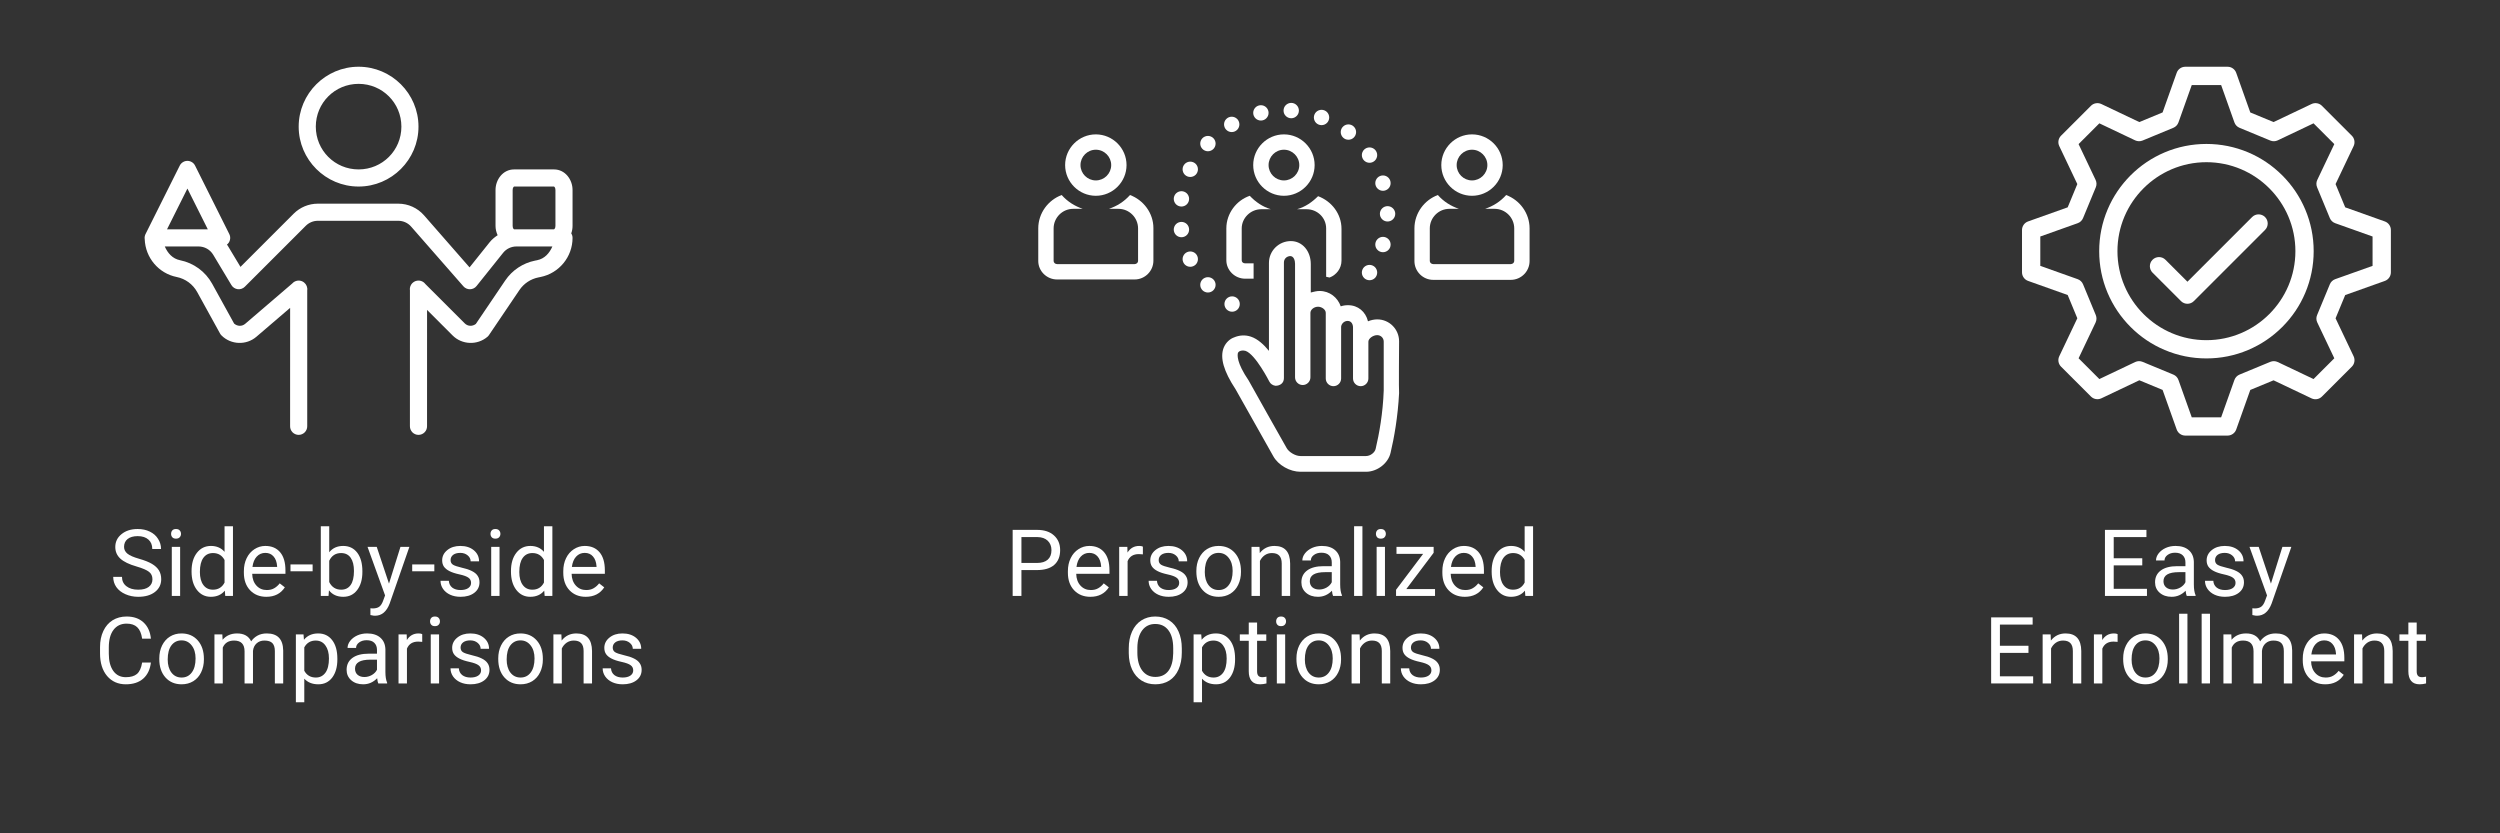 <svg xmlns="http://www.w3.org/2000/svg" xmlns:xlink="http://www.w3.org/1999/xlink" width="600" zoomAndPan="magnify" viewBox="0 0 450 150" height="200" preserveAspectRatio="xMidYMid meet" version="1.0"><rect x="0" y="0" width="450" height="150" fill="#333333" stroke="none"/><defs><g/><clipPath id="92714f268a"><path d="M 26 12.012 L 103.195 12.012 L 103.195 78.762 L 26 78.762 Z M 26 12.012 " clip-rule="nonzero"/></clipPath><clipPath id="4a21d97d2a"><path d="M 186.84 35 L 208 35 L 208 51 L 186.84 51 Z M 186.84 35 " clip-rule="nonzero"/></clipPath><clipPath id="f0e3fc551a"><path d="M 254 35 L 275.34 35 L 275.34 51 L 254 51 Z M 254 35 " clip-rule="nonzero"/></clipPath><clipPath id="49af93bb39"><path d="M 231 18.52 L 234 18.52 L 234 22 L 231 22 Z M 231 18.52 " clip-rule="nonzero"/></clipPath><clipPath id="9382267b10"><path d="M 225 18.52 L 229 18.52 L 229 22 L 225 22 Z M 225 18.52 " clip-rule="nonzero"/></clipPath><clipPath id="2f5ea80a30"><path d="M 363.961 12.012 L 430.711 12.012 L 430.711 78.762 L 363.961 78.762 Z M 363.961 12.012 " clip-rule="nonzero"/></clipPath></defs><g clip-path="url(#92714f268a)"><path fill="#ffffff" d="M 64.547 12.012 C 58.609 12.012 53.762 16.859 53.762 22.797 C 53.762 28.734 58.609 33.578 64.547 33.578 C 70.484 33.578 75.328 28.734 75.328 22.797 C 75.328 16.859 70.484 12.012 64.547 12.012 Z M 64.547 15.094 C 68.816 15.094 72.25 18.523 72.25 22.797 C 72.25 27.066 68.816 30.496 64.547 30.496 C 60.273 30.496 56.844 27.066 56.844 22.797 C 56.844 18.523 60.273 15.094 64.547 15.094 Z M 33.746 28.957 C 33.453 28.953 33.18 29.031 32.93 29.184 C 32.68 29.336 32.488 29.547 32.355 29.809 L 26.199 42.125 L 26.195 42.133 C 26.172 42.176 26.152 42.223 26.137 42.266 C 26.121 42.305 26.109 42.344 26.098 42.387 C 26.094 42.398 26.09 42.406 26.086 42.418 C 26.086 42.422 26.086 42.426 26.086 42.43 C 26.07 42.477 26.062 42.523 26.051 42.574 C 26.043 42.621 26.039 42.668 26.035 42.715 C 26.035 42.719 26.035 42.719 26.035 42.723 C 26.031 42.758 26.031 42.789 26.031 42.824 C 26.031 42.824 26.031 42.828 26.031 42.832 C 26.031 42.914 26.039 42.992 26.051 43.07 C 26.168 46.375 28.539 49.207 31.801 49.859 C 33.367 50.172 34.715 51.16 35.488 52.559 L 39.609 60.035 C 39.68 60.164 39.766 60.277 39.871 60.379 C 41.566 62.078 44.324 62.18 46.145 60.621 L 52.223 55.414 L 52.219 76.715 C 52.215 76.922 52.254 77.121 52.328 77.312 C 52.406 77.504 52.516 77.672 52.66 77.82 C 52.805 77.965 52.973 78.078 53.164 78.156 C 53.355 78.238 53.551 78.277 53.758 78.277 C 53.965 78.277 54.164 78.238 54.352 78.156 C 54.543 78.078 54.711 77.965 54.855 77.82 C 55 77.672 55.113 77.504 55.188 77.312 C 55.266 77.121 55.301 76.922 55.301 76.715 L 55.301 52.27 C 55.34 52 55.309 51.738 55.207 51.484 C 55.105 51.23 54.949 51.02 54.738 50.852 C 54.695 50.816 54.656 50.789 54.613 50.762 C 54.578 50.734 54.539 50.715 54.5 50.695 C 54.496 50.691 54.488 50.688 54.48 50.684 C 54.469 50.676 54.457 50.668 54.445 50.664 C 54.438 50.66 54.426 50.656 54.418 50.652 C 54.379 50.633 54.344 50.617 54.305 50.602 C 54.004 50.492 53.699 50.473 53.391 50.551 C 53.082 50.629 52.82 50.785 52.609 51.023 L 44.141 58.281 C 43.547 58.793 42.719 58.75 42.141 58.242 L 38.188 51.074 C 36.977 48.879 34.863 47.332 32.406 46.84 C 31.051 46.57 30.18 45.559 29.66 44.363 L 35.738 44.363 C 36.824 44.363 37.824 44.93 38.379 45.859 L 41.656 51.316 C 41.777 51.52 41.938 51.688 42.137 51.816 C 42.336 51.945 42.555 52.023 42.789 52.055 C 43.023 52.082 43.254 52.059 43.48 51.98 C 43.703 51.906 43.898 51.781 44.066 51.613 L 55.039 40.645 C 55.617 40.066 56.398 39.742 57.215 39.742 L 71.691 39.742 C 72.582 39.742 73.426 40.125 74.008 40.793 L 83.414 51.539 C 83.566 51.711 83.742 51.844 83.953 51.934 C 84.16 52.027 84.379 52.07 84.609 52.066 C 84.836 52.059 85.051 52.008 85.258 51.906 C 85.461 51.805 85.633 51.668 85.777 51.488 L 90.551 45.52 C 91.137 44.785 92.02 44.363 92.957 44.363 L 99.43 44.363 C 98.91 45.559 98.039 46.566 96.688 46.836 C 96.688 46.836 96.684 46.84 96.684 46.84 L 96.316 46.91 C 94.125 47.352 92.191 48.637 90.941 50.488 L 85.648 58.312 C 85.031 58.781 84.199 58.758 83.645 58.199 L 76.555 51.113 C 76.355 50.852 76.102 50.672 75.789 50.574 C 75.48 50.477 75.168 50.48 74.855 50.578 C 74.828 50.586 74.805 50.598 74.777 50.605 C 74.754 50.613 74.734 50.621 74.711 50.629 C 74.711 50.633 74.711 50.633 74.711 50.633 C 74.664 50.652 74.617 50.676 74.574 50.699 C 74.574 50.699 74.574 50.703 74.57 50.703 C 74.293 50.855 74.078 51.078 73.938 51.363 C 73.793 51.648 73.746 51.949 73.789 52.266 L 73.785 76.715 C 73.781 76.922 73.82 77.121 73.898 77.312 C 73.973 77.504 74.086 77.672 74.23 77.82 C 74.375 77.965 74.543 78.078 74.73 78.156 C 74.922 78.238 75.121 78.277 75.328 78.277 C 75.531 78.277 75.73 78.238 75.922 78.156 C 76.113 78.078 76.277 77.965 76.422 77.82 C 76.57 77.672 76.68 77.504 76.758 77.312 C 76.832 77.121 76.871 76.922 76.867 76.715 L 76.871 55.785 L 81.465 60.379 C 83.164 62.078 85.918 62.18 87.742 60.621 C 87.848 60.531 87.938 60.43 88.016 60.312 L 93.492 52.215 C 94.289 51.031 95.523 50.211 96.922 49.934 C 96.922 49.934 96.922 49.934 96.926 49.934 L 97.289 49.859 C 100.633 49.191 103.059 46.234 103.059 42.824 C 103.059 42.527 102.98 42.258 102.824 42.012 C 102.977 41.582 103.059 41.125 103.059 40.664 L 103.059 34.195 C 103.059 32.312 101.715 30.496 99.723 30.496 L 92.535 30.496 C 90.543 30.496 89.195 32.312 89.195 34.195 L 89.195 40.664 C 89.195 41.25 89.336 41.82 89.574 42.34 C 89.047 42.688 88.551 43.09 88.145 43.594 L 84.52 48.129 L 76.328 38.762 C 75.16 37.426 73.469 36.66 71.691 36.66 L 57.215 36.66 C 55.582 36.66 54.012 37.309 52.859 38.465 L 43.285 48.039 L 41.023 44.277 C 40.973 44.188 40.91 44.113 40.852 44.027 C 41.141 43.801 41.32 43.512 41.398 43.156 C 41.48 42.801 41.438 42.461 41.273 42.133 L 35.113 29.809 C 34.984 29.551 34.797 29.344 34.551 29.191 C 34.305 29.039 34.035 28.961 33.746 28.957 Z M 92.535 33.578 L 99.723 33.578 C 99.715 33.578 99.98 33.699 99.98 34.195 L 99.98 40.664 C 99.98 41.164 99.715 41.281 99.719 41.281 L 92.531 41.281 C 92.539 41.281 92.277 41.164 92.277 40.664 L 92.277 34.195 C 92.277 33.699 92.539 33.578 92.535 33.578 Z M 33.734 33.941 L 37.406 41.281 L 30.062 41.281 Z M 33.734 33.941 " fill-opacity="1" fill-rule="nonzero"/></g><g clip-path="url(#4a21d97d2a)"><path fill="#ffffff" d="M 203.398 35.105 C 202.363 36.277 201.051 37.105 199.602 37.59 L 201.328 37.59 C 203.262 37.59 204.852 39.18 204.852 41.113 L 204.852 46.988 C 204.852 47.266 204.574 47.539 204.23 47.539 L 190.273 47.539 C 189.926 47.539 189.652 47.266 189.652 46.988 L 189.652 41.113 C 189.652 39.18 191.238 37.59 193.176 37.59 L 194.902 37.59 C 193.449 37.105 192.137 36.277 191.102 35.105 C 188.684 36 186.887 38.352 186.887 41.113 L 186.887 46.988 C 186.887 48.785 188.406 50.305 190.273 50.305 L 204.23 50.305 C 206.094 50.305 207.613 48.785 207.613 46.918 L 207.613 41.047 C 207.613 38.352 205.816 36 203.398 35.105 Z M 203.398 35.105 " fill-opacity="1" fill-rule="nonzero"/></g><path fill="#ffffff" d="M 197.25 35.242 C 200.289 35.242 202.777 32.754 202.777 29.715 C 202.777 26.676 200.289 24.188 197.25 24.188 C 194.211 24.188 191.723 26.676 191.723 29.715 C 191.723 32.754 194.211 35.242 197.25 35.242 Z M 197.25 26.949 C 198.77 26.949 200.016 28.195 200.016 29.715 C 200.016 31.234 198.77 32.477 197.25 32.477 C 195.73 32.477 194.488 31.234 194.488 29.715 C 194.488 28.195 195.73 26.949 197.25 26.949 Z M 197.25 26.949 " fill-opacity="1" fill-rule="nonzero"/><g clip-path="url(#f0e3fc551a)"><path fill="#ffffff" d="M 271.109 35.105 C 270.074 36.277 268.762 37.105 267.312 37.59 L 269.039 37.59 C 270.973 37.59 272.562 39.18 272.562 41.113 L 272.562 46.988 C 272.562 47.266 272.285 47.539 271.941 47.539 L 257.984 47.539 C 257.637 47.539 257.363 47.266 257.363 46.988 L 257.363 41.113 C 257.363 39.18 258.949 37.59 260.887 37.59 L 262.613 37.59 C 261.16 37.105 259.848 36.277 258.812 35.105 C 256.395 36 254.598 38.352 254.598 41.113 L 254.598 46.988 C 254.598 48.852 256.117 50.375 257.984 50.375 L 271.941 50.375 C 273.805 50.375 275.324 48.852 275.324 46.988 L 275.324 41.113 C 275.324 38.352 273.531 36 271.109 35.105 Z M 271.109 35.105 " fill-opacity="1" fill-rule="nonzero"/></g><path fill="#ffffff" d="M 264.961 35.242 C 268.004 35.242 270.488 32.754 270.488 29.715 C 270.488 26.676 268.004 24.188 264.961 24.188 C 261.922 24.188 259.434 26.676 259.434 29.715 C 259.434 32.754 261.922 35.242 264.961 35.242 Z M 264.961 26.949 C 266.48 26.949 267.727 28.195 267.727 29.715 C 267.727 31.234 266.48 32.477 264.961 32.477 C 263.441 32.477 262.199 31.234 262.199 29.715 C 262.199 28.195 263.441 26.949 264.961 26.949 Z M 264.961 26.949 " fill-opacity="1" fill-rule="nonzero"/><path fill="#ffffff" d="M 231.105 35.242 C 234.145 35.242 236.633 32.754 236.633 29.715 C 236.633 26.676 234.145 24.188 231.105 24.188 C 228.066 24.188 225.578 26.676 225.578 29.715 C 225.578 32.754 228.066 35.242 231.105 35.242 Z M 231.105 26.949 C 232.625 26.949 233.871 28.195 233.871 29.715 C 233.871 31.234 232.625 32.477 231.105 32.477 C 229.586 32.477 228.344 31.234 228.344 29.715 C 228.344 28.195 229.586 26.949 231.105 26.949 Z M 231.105 26.949 " fill-opacity="1" fill-rule="nonzero"/><path fill="#ffffff" d="M 220.742 41.113 L 220.742 46.848 C 220.742 48.645 222.262 50.164 224.129 50.164 L 225.648 50.164 L 225.648 47.402 L 224.129 47.402 C 223.781 47.402 223.508 47.195 223.508 46.848 L 223.508 41.113 C 223.508 39.25 225.094 37.66 227.031 37.66 L 228.758 37.66 C 227.305 37.246 225.992 36.348 224.957 35.242 C 222.539 36.07 220.742 38.422 220.742 41.113 Z M 220.742 41.113 " fill-opacity="1" fill-rule="nonzero"/><path fill="#ffffff" d="M 233.457 37.66 L 235.184 37.66 C 237.117 37.66 238.707 39.18 238.707 41.113 L 238.707 46.848 C 238.707 46.918 238.707 46.918 238.707 46.988 C 238.707 47.195 238.707 47.402 238.707 47.609 L 238.707 49.82 C 238.914 49.891 239.121 49.891 239.328 49.957 C 240.57 49.477 241.469 48.301 241.469 46.918 L 241.469 41.184 C 241.469 38.488 239.676 36.211 237.254 35.312 C 236.219 36.348 234.977 37.246 233.457 37.66 Z M 233.457 37.66 " fill-opacity="1" fill-rule="nonzero"/><path fill="#ffffff" d="M 251.836 61.43 C 251.836 59.285 250.105 57.488 247.895 57.488 C 247.344 57.488 246.723 57.629 246.238 57.836 C 245.824 56.109 244.441 54.934 242.645 54.934 C 242.16 54.934 241.746 55.004 241.332 55.141 C 240.781 53.551 239.328 52.375 237.531 52.375 C 236.98 52.375 236.496 52.516 235.941 52.652 L 235.941 47.539 C 235.941 45.191 234.422 43.395 232.352 43.395 C 230.207 43.395 228.41 45.121 228.41 47.332 L 228.41 63.156 C 227.512 62.051 226.406 61.012 225.164 60.598 C 224.129 60.254 223.09 60.324 222.125 60.738 C 221.504 60.945 220.672 61.566 220.258 62.602 C 219.566 64.398 220.258 66.816 222.402 70.066 L 229.172 82.086 C 230.07 83.746 232.211 84.918 234.078 84.918 L 245.891 84.918 C 247.895 84.918 249.898 83.398 250.312 81.465 C 250.938 78.84 251.625 74.969 251.836 70.754 C 251.766 70.617 251.836 61.43 251.836 61.43 Z M 249.07 70.273 C 248.934 74.348 248.242 78.148 247.621 80.773 C 247.48 81.465 246.652 82.086 245.891 82.086 L 234.078 82.086 C 233.18 82.086 232.004 81.395 231.59 80.637 C 231.59 80.637 224.75 68.543 224.75 68.477 C 222.539 65.227 222.746 63.914 222.816 63.57 C 222.953 63.086 223.781 63.016 224.195 63.156 C 225.992 63.777 228.48 68.684 228.48 68.684 C 228.688 69.098 229.102 69.375 229.586 69.441 C 230.414 69.441 231.105 68.961 231.105 68.062 L 231.105 47.266 C 231.105 46.641 231.52 46.16 232.211 46.09 C 232.902 46.09 233.109 46.918 233.109 47.473 L 233.109 67.922 C 233.109 68.684 233.73 69.305 234.492 69.305 C 235.25 69.305 235.875 68.684 235.875 67.922 L 235.875 56.316 C 235.875 55.762 236.496 55.211 237.254 55.211 C 237.879 55.211 238.637 55.691 238.637 56.316 L 238.637 68.129 C 238.637 68.891 239.258 69.512 240.02 69.512 C 240.781 69.512 241.402 68.891 241.402 68.129 L 241.402 58.801 C 241.469 58.25 241.953 57.766 242.574 57.766 C 243.266 57.766 243.543 58.387 243.543 58.941 L 243.543 68.129 C 243.543 68.891 244.164 69.512 244.926 69.512 C 245.684 69.512 246.309 68.891 246.309 68.129 L 246.309 61.496 C 246.309 60.945 247.137 60.324 247.895 60.324 C 248.52 60.324 249.07 60.805 249.07 61.496 Z M 249.07 70.273 " fill-opacity="1" fill-rule="nonzero"/><g clip-path="url(#49af93bb39)"><path fill="#ffffff" d="M 233.801 19.902 C 233.801 20.086 233.766 20.262 233.695 20.434 C 233.625 20.602 233.527 20.75 233.395 20.879 C 233.266 21.008 233.117 21.109 232.949 21.18 C 232.777 21.25 232.602 21.285 232.418 21.285 C 232.234 21.285 232.059 21.25 231.891 21.18 C 231.723 21.109 231.57 21.008 231.441 20.879 C 231.312 20.75 231.211 20.602 231.141 20.434 C 231.074 20.262 231.039 20.086 231.039 19.902 C 231.039 19.719 231.074 19.543 231.141 19.375 C 231.211 19.203 231.312 19.055 231.441 18.926 C 231.57 18.797 231.723 18.695 231.891 18.625 C 232.059 18.555 232.234 18.52 232.418 18.52 C 232.602 18.52 232.777 18.555 232.949 18.625 C 233.117 18.695 233.266 18.797 233.395 18.926 C 233.527 19.055 233.625 19.203 233.695 19.375 C 233.766 19.543 233.801 19.719 233.801 19.902 Z M 233.801 19.902 " fill-opacity="1" fill-rule="nonzero"/></g><g clip-path="url(#9382267b10)"><path fill="#ffffff" d="M 228.344 20.316 C 228.344 20.5 228.309 20.676 228.238 20.848 C 228.168 21.016 228.066 21.164 227.938 21.293 C 227.809 21.426 227.66 21.523 227.488 21.594 C 227.32 21.664 227.145 21.699 226.961 21.699 C 226.777 21.699 226.602 21.664 226.434 21.594 C 226.262 21.523 226.113 21.426 225.984 21.293 C 225.855 21.164 225.754 21.016 225.684 20.848 C 225.613 20.676 225.578 20.5 225.578 20.316 C 225.578 20.133 225.613 19.957 225.684 19.789 C 225.754 19.621 225.855 19.469 225.984 19.34 C 226.113 19.211 226.262 19.109 226.434 19.039 C 226.602 18.973 226.777 18.938 226.961 18.938 C 227.145 18.938 227.32 18.973 227.488 19.039 C 227.66 19.109 227.809 19.211 227.938 19.34 C 228.066 19.469 228.168 19.621 228.238 19.789 C 228.309 19.957 228.344 20.133 228.344 20.316 Z M 228.344 20.316 " fill-opacity="1" fill-rule="nonzero"/></g><path fill="#ffffff" d="M 223.09 22.391 C 223.09 22.574 223.055 22.75 222.984 22.918 C 222.918 23.09 222.816 23.238 222.688 23.367 C 222.559 23.496 222.406 23.598 222.238 23.668 C 222.07 23.738 221.895 23.773 221.711 23.773 C 221.527 23.773 221.352 23.738 221.18 23.668 C 221.012 23.598 220.863 23.496 220.734 23.367 C 220.602 23.238 220.504 23.09 220.434 22.918 C 220.363 22.75 220.328 22.574 220.328 22.391 C 220.328 22.207 220.363 22.031 220.434 21.863 C 220.504 21.691 220.602 21.543 220.734 21.414 C 220.863 21.285 221.012 21.184 221.18 21.113 C 221.352 21.043 221.527 21.008 221.711 21.008 C 221.895 21.008 222.07 21.043 222.238 21.113 C 222.406 21.184 222.559 21.285 222.688 21.414 C 222.816 21.543 222.918 21.691 222.984 21.863 C 223.055 22.031 223.09 22.207 223.09 22.391 Z M 223.09 22.391 " fill-opacity="1" fill-rule="nonzero"/><path fill="#ffffff" d="M 218.809 25.844 C 218.809 26.027 218.773 26.203 218.703 26.375 C 218.633 26.543 218.531 26.691 218.402 26.82 C 218.273 26.953 218.125 27.051 217.953 27.121 C 217.785 27.191 217.609 27.227 217.426 27.227 C 217.242 27.227 217.066 27.191 216.898 27.121 C 216.727 27.051 216.578 26.953 216.449 26.82 C 216.32 26.691 216.219 26.543 216.148 26.375 C 216.078 26.203 216.043 26.027 216.043 25.844 C 216.043 25.66 216.078 25.484 216.148 25.316 C 216.219 25.148 216.32 24.996 216.449 24.867 C 216.578 24.738 216.727 24.637 216.898 24.57 C 217.066 24.5 217.242 24.465 217.426 24.465 C 217.609 24.465 217.785 24.5 217.953 24.57 C 218.125 24.637 218.273 24.738 218.402 24.867 C 218.531 24.996 218.633 25.148 218.703 25.316 C 218.773 25.484 218.809 25.66 218.809 25.844 Z M 218.809 25.844 " fill-opacity="1" fill-rule="nonzero"/><path fill="#ffffff" d="M 215.629 30.473 C 215.629 30.656 215.594 30.832 215.523 31.004 C 215.453 31.172 215.355 31.32 215.227 31.453 C 215.094 31.582 214.945 31.68 214.777 31.75 C 214.605 31.82 214.43 31.855 214.246 31.855 C 214.062 31.855 213.887 31.82 213.719 31.75 C 213.551 31.68 213.398 31.582 213.27 31.453 C 213.141 31.32 213.043 31.172 212.973 31.004 C 212.902 30.832 212.867 30.656 212.867 30.473 C 212.867 30.293 212.902 30.113 212.973 29.945 C 213.043 29.777 213.141 29.625 213.27 29.496 C 213.398 29.367 213.551 29.27 213.719 29.199 C 213.887 29.129 214.062 29.094 214.246 29.094 C 214.43 29.094 214.605 29.129 214.777 29.199 C 214.945 29.27 215.094 29.367 215.227 29.496 C 215.355 29.625 215.453 29.777 215.523 29.945 C 215.594 30.113 215.629 30.293 215.629 30.473 Z M 215.629 30.473 " fill-opacity="1" fill-rule="nonzero"/><path fill="#ffffff" d="M 214.039 35.793 C 214.039 35.977 214.004 36.152 213.934 36.324 C 213.863 36.492 213.766 36.641 213.637 36.773 C 213.508 36.902 213.355 37 213.188 37.07 C 213.02 37.141 212.84 37.176 212.66 37.176 C 212.477 37.176 212.301 37.141 212.129 37.07 C 211.961 37 211.812 36.902 211.68 36.773 C 211.551 36.641 211.453 36.492 211.383 36.324 C 211.312 36.152 211.277 35.977 211.277 35.793 C 211.277 35.609 211.312 35.434 211.383 35.266 C 211.453 35.098 211.551 34.945 211.68 34.816 C 211.812 34.688 211.961 34.59 212.129 34.52 C 212.301 34.449 212.477 34.414 212.66 34.414 C 212.84 34.414 213.02 34.449 213.188 34.52 C 213.355 34.59 213.508 34.688 213.637 34.816 C 213.766 34.945 213.863 35.098 213.934 35.266 C 214.004 35.434 214.039 35.609 214.039 35.793 Z M 214.039 35.793 " fill-opacity="1" fill-rule="nonzero"/><path fill="#ffffff" d="M 214.039 41.32 C 214.039 41.504 214.004 41.68 213.934 41.852 C 213.863 42.02 213.766 42.168 213.637 42.301 C 213.508 42.43 213.355 42.527 213.188 42.598 C 213.02 42.668 212.84 42.703 212.66 42.703 C 212.477 42.703 212.301 42.668 212.129 42.598 C 211.961 42.527 211.812 42.43 211.68 42.301 C 211.551 42.168 211.453 42.02 211.383 41.852 C 211.312 41.68 211.277 41.504 211.277 41.32 C 211.277 41.137 211.312 40.961 211.383 40.793 C 211.453 40.625 211.551 40.473 211.68 40.344 C 211.812 40.215 211.961 40.117 212.129 40.047 C 212.301 39.977 212.477 39.941 212.66 39.941 C 212.84 39.941 213.02 39.977 213.188 40.047 C 213.355 40.117 213.508 40.215 213.637 40.344 C 213.766 40.473 213.863 40.625 213.934 40.793 C 214.004 40.961 214.039 41.137 214.039 41.32 Z M 214.039 41.32 " fill-opacity="1" fill-rule="nonzero"/><path fill="#ffffff" d="M 215.629 46.641 C 215.629 46.824 215.594 47 215.523 47.172 C 215.453 47.34 215.355 47.488 215.227 47.621 C 215.094 47.75 214.945 47.848 214.777 47.918 C 214.605 47.988 214.43 48.023 214.246 48.023 C 214.062 48.023 213.887 47.988 213.719 47.918 C 213.551 47.848 213.398 47.75 213.27 47.621 C 213.141 47.488 213.043 47.34 212.973 47.172 C 212.902 47 212.867 46.824 212.867 46.641 C 212.867 46.457 212.902 46.281 212.973 46.113 C 213.043 45.945 213.141 45.793 213.27 45.664 C 213.398 45.535 213.551 45.434 213.719 45.367 C 213.887 45.297 214.062 45.262 214.246 45.262 C 214.43 45.262 214.605 45.297 214.777 45.367 C 214.945 45.434 215.094 45.535 215.227 45.664 C 215.355 45.793 215.453 45.945 215.523 46.113 C 215.594 46.281 215.629 46.457 215.629 46.641 Z M 215.629 46.641 " fill-opacity="1" fill-rule="nonzero"/><path fill="#ffffff" d="M 218.809 51.27 C 218.809 51.453 218.773 51.629 218.703 51.801 C 218.633 51.969 218.531 52.117 218.402 52.25 C 218.273 52.379 218.125 52.477 217.953 52.547 C 217.785 52.617 217.609 52.652 217.426 52.652 C 217.242 52.652 217.066 52.617 216.898 52.547 C 216.727 52.477 216.578 52.379 216.449 52.25 C 216.32 52.117 216.219 51.969 216.148 51.801 C 216.078 51.629 216.043 51.453 216.043 51.27 C 216.043 51.09 216.078 50.91 216.148 50.742 C 216.219 50.574 216.32 50.422 216.449 50.293 C 216.578 50.164 216.727 50.066 216.898 49.996 C 217.066 49.926 217.242 49.891 217.426 49.891 C 217.609 49.891 217.785 49.926 217.953 49.996 C 218.125 50.066 218.273 50.164 218.402 50.293 C 218.531 50.422 218.633 50.574 218.703 50.742 C 218.773 50.91 218.809 51.09 218.809 51.27 Z M 218.809 51.27 " fill-opacity="1" fill-rule="nonzero"/><path fill="#ffffff" d="M 223.16 54.727 C 223.16 54.91 223.125 55.086 223.055 55.254 C 222.984 55.426 222.887 55.574 222.758 55.703 C 222.625 55.832 222.477 55.934 222.309 56.004 C 222.137 56.074 221.961 56.109 221.777 56.109 C 221.594 56.109 221.418 56.074 221.25 56.004 C 221.082 55.934 220.93 55.832 220.801 55.703 C 220.672 55.574 220.57 55.426 220.504 55.254 C 220.434 55.086 220.398 54.91 220.398 54.727 C 220.398 54.543 220.434 54.367 220.504 54.195 C 220.57 54.027 220.672 53.879 220.801 53.75 C 220.93 53.621 221.082 53.52 221.25 53.449 C 221.418 53.379 221.594 53.344 221.777 53.344 C 221.961 53.344 222.137 53.379 222.309 53.449 C 222.477 53.52 222.625 53.621 222.758 53.75 C 222.887 53.879 222.984 54.027 223.055 54.195 C 223.125 54.367 223.16 54.543 223.16 54.727 Z M 223.16 54.727 " fill-opacity="1" fill-rule="nonzero"/><path fill="#ffffff" d="M 239.258 21.148 C 239.258 21.328 239.223 21.508 239.152 21.676 C 239.082 21.844 238.984 21.996 238.855 22.125 C 238.727 22.254 238.574 22.352 238.406 22.422 C 238.238 22.492 238.062 22.527 237.879 22.527 C 237.695 22.527 237.52 22.492 237.348 22.422 C 237.18 22.352 237.031 22.254 236.898 22.125 C 236.77 21.996 236.672 21.844 236.602 21.676 C 236.531 21.508 236.496 21.328 236.496 21.148 C 236.496 20.965 236.531 20.789 236.602 20.617 C 236.672 20.449 236.77 20.301 236.898 20.168 C 237.031 20.039 237.18 19.941 237.348 19.871 C 237.52 19.801 237.695 19.766 237.879 19.766 C 238.062 19.766 238.238 19.801 238.406 19.871 C 238.574 19.941 238.727 20.039 238.855 20.168 C 238.984 20.301 239.082 20.449 239.152 20.617 C 239.223 20.789 239.258 20.965 239.258 21.148 Z M 239.258 21.148 " fill-opacity="1" fill-rule="nonzero"/><path fill="#ffffff" d="M 244.098 23.773 C 244.098 23.957 244.062 24.133 243.992 24.301 C 243.922 24.469 243.82 24.621 243.691 24.75 C 243.562 24.879 243.41 24.98 243.242 25.051 C 243.074 25.117 242.898 25.152 242.715 25.152 C 242.531 25.152 242.355 25.117 242.184 25.051 C 242.016 24.98 241.867 24.879 241.738 24.75 C 241.605 24.621 241.508 24.469 241.438 24.301 C 241.367 24.133 241.332 23.957 241.332 23.773 C 241.332 23.59 241.367 23.414 241.438 23.242 C 241.508 23.074 241.605 22.926 241.738 22.797 C 241.867 22.664 242.016 22.566 242.184 22.496 C 242.355 22.426 242.531 22.391 242.715 22.391 C 242.898 22.391 243.074 22.426 243.242 22.496 C 243.41 22.566 243.562 22.664 243.691 22.797 C 243.82 22.926 243.922 23.074 243.992 23.242 C 244.062 23.414 244.098 23.59 244.098 23.773 Z M 244.098 23.773 " fill-opacity="1" fill-rule="nonzero"/><path fill="#ffffff" d="M 247.895 27.918 C 247.895 28.102 247.859 28.277 247.789 28.445 C 247.719 28.617 247.621 28.766 247.492 28.895 C 247.363 29.023 247.211 29.125 247.043 29.195 C 246.875 29.266 246.699 29.301 246.516 29.301 C 246.332 29.301 246.156 29.266 245.984 29.195 C 245.816 29.125 245.668 29.023 245.535 28.895 C 245.406 28.766 245.309 28.617 245.238 28.445 C 245.168 28.277 245.133 28.102 245.133 27.918 C 245.133 27.734 245.168 27.559 245.238 27.391 C 245.309 27.219 245.406 27.07 245.535 26.941 C 245.668 26.812 245.816 26.711 245.984 26.641 C 246.156 26.57 246.332 26.535 246.516 26.535 C 246.699 26.535 246.875 26.57 247.043 26.641 C 247.211 26.711 247.363 26.812 247.492 26.941 C 247.621 27.07 247.719 27.219 247.789 27.391 C 247.859 27.559 247.895 27.734 247.895 27.918 Z M 247.895 27.918 " fill-opacity="1" fill-rule="nonzero"/><path fill="#ffffff" d="M 250.312 32.961 C 250.312 33.145 250.277 33.32 250.211 33.492 C 250.141 33.66 250.039 33.809 249.91 33.938 C 249.781 34.066 249.629 34.168 249.461 34.238 C 249.293 34.309 249.117 34.344 248.934 34.344 C 248.75 34.344 248.574 34.309 248.402 34.238 C 248.234 34.168 248.086 34.066 247.957 33.938 C 247.824 33.809 247.727 33.66 247.656 33.492 C 247.586 33.32 247.551 33.145 247.551 32.961 C 247.551 32.777 247.586 32.602 247.656 32.434 C 247.727 32.262 247.824 32.113 247.957 31.984 C 248.086 31.855 248.234 31.754 248.402 31.684 C 248.574 31.613 248.75 31.578 248.934 31.578 C 249.117 31.578 249.293 31.613 249.461 31.684 C 249.629 31.754 249.781 31.855 249.91 31.984 C 250.039 32.113 250.141 32.262 250.211 32.434 C 250.277 32.602 250.312 32.777 250.312 32.961 Z M 250.312 32.961 " fill-opacity="1" fill-rule="nonzero"/><path fill="#ffffff" d="M 251.145 38.488 C 251.145 38.672 251.109 38.848 251.039 39.02 C 250.969 39.188 250.867 39.336 250.738 39.465 C 250.609 39.598 250.461 39.695 250.289 39.766 C 250.121 39.836 249.945 39.871 249.762 39.871 C 249.578 39.871 249.402 39.836 249.234 39.766 C 249.062 39.695 248.914 39.598 248.785 39.465 C 248.656 39.336 248.555 39.188 248.484 39.02 C 248.414 38.848 248.379 38.672 248.379 38.488 C 248.379 38.305 248.414 38.129 248.484 37.961 C 248.555 37.789 248.656 37.641 248.785 37.512 C 248.914 37.383 249.062 37.281 249.234 37.211 C 249.402 37.141 249.578 37.105 249.762 37.105 C 249.945 37.105 250.121 37.141 250.289 37.211 C 250.461 37.281 250.609 37.383 250.738 37.512 C 250.867 37.641 250.969 37.789 251.039 37.961 C 251.109 38.129 251.145 38.305 251.145 38.488 Z M 251.145 38.488 " fill-opacity="1" fill-rule="nonzero"/><path fill="#ffffff" d="M 250.312 44.016 C 250.312 44.199 250.277 44.375 250.211 44.547 C 250.141 44.715 250.039 44.863 249.91 44.992 C 249.781 45.125 249.629 45.223 249.461 45.293 C 249.293 45.363 249.117 45.398 248.934 45.398 C 248.75 45.398 248.574 45.363 248.402 45.293 C 248.234 45.223 248.086 45.125 247.957 44.992 C 247.824 44.863 247.727 44.715 247.656 44.547 C 247.586 44.375 247.551 44.199 247.551 44.016 C 247.551 43.832 247.586 43.656 247.656 43.488 C 247.727 43.32 247.824 43.168 247.957 43.039 C 248.086 42.91 248.234 42.809 248.402 42.738 C 248.574 42.668 248.75 42.633 248.934 42.633 C 249.117 42.633 249.293 42.668 249.461 42.738 C 249.629 42.809 249.781 42.91 249.91 43.039 C 250.039 43.168 250.141 43.32 250.211 43.488 C 250.277 43.656 250.312 43.832 250.312 44.016 Z M 250.312 44.016 " fill-opacity="1" fill-rule="nonzero"/><path fill="#ffffff" d="M 247.895 49.059 C 247.895 49.242 247.859 49.418 247.789 49.59 C 247.719 49.758 247.621 49.906 247.492 50.039 C 247.363 50.168 247.211 50.266 247.043 50.336 C 246.875 50.406 246.699 50.441 246.516 50.441 C 246.332 50.441 246.156 50.406 245.984 50.336 C 245.816 50.266 245.668 50.168 245.535 50.039 C 245.406 49.906 245.309 49.758 245.238 49.59 C 245.168 49.418 245.133 49.242 245.133 49.059 C 245.133 48.879 245.168 48.699 245.238 48.531 C 245.309 48.363 245.406 48.211 245.535 48.082 C 245.668 47.953 245.816 47.855 245.984 47.785 C 246.156 47.715 246.332 47.68 246.516 47.68 C 246.699 47.68 246.875 47.715 247.043 47.785 C 247.211 47.855 247.363 47.953 247.492 48.082 C 247.621 48.211 247.719 48.363 247.789 48.531 C 247.859 48.699 247.895 48.879 247.895 49.059 Z M 247.895 49.059 " fill-opacity="1" fill-rule="nonzero"/><path fill="#ffffff" d="M 397.156 64.516 C 394.551 64.516 392.023 64.004 389.645 62.996 C 387.344 62.027 385.281 60.633 383.508 58.859 C 381.738 57.086 380.348 55.023 379.371 52.727 C 378.363 50.344 377.855 47.816 377.855 45.211 C 377.855 42.609 378.363 40.082 379.371 37.699 C 380.344 35.398 381.738 33.336 383.508 31.562 C 385.281 29.793 387.344 28.402 389.645 27.426 C 392.023 26.422 394.555 25.91 397.156 25.91 C 399.758 25.91 402.289 26.422 404.672 27.426 C 406.969 28.398 409.031 29.793 410.805 31.562 C 412.578 33.336 413.969 35.398 414.941 37.699 C 415.949 40.082 416.461 42.609 416.461 45.211 C 416.461 47.816 415.949 50.344 414.941 52.727 C 413.973 55.023 412.578 57.086 410.805 58.859 C 409.031 60.633 406.969 62.023 404.672 62.996 C 402.289 64.004 399.762 64.516 397.156 64.516 Z M 397.156 29.195 C 388.328 29.195 381.141 36.383 381.141 45.211 C 381.141 54.043 388.328 61.23 397.156 61.23 C 405.988 61.23 413.172 54.043 413.172 45.211 C 413.172 36.383 405.988 29.195 397.156 29.195 Z M 397.156 29.195 " fill-opacity="1" fill-rule="nonzero"/><path fill="#ffffff" d="M 393.738 54.68 C 393.316 54.68 392.895 54.52 392.574 54.195 L 387.457 49.078 C 386.816 48.438 386.816 47.395 387.457 46.754 C 388.098 46.113 389.141 46.113 389.781 46.754 L 393.738 50.711 L 405.383 39.066 C 406.023 38.426 407.066 38.426 407.707 39.066 C 408.348 39.707 408.348 40.75 407.707 41.391 L 394.898 54.195 C 394.578 54.52 394.156 54.68 393.738 54.68 Z M 393.738 54.68 " fill-opacity="1" fill-rule="nonzero"/><g clip-path="url(#2f5ea80a30)"><path fill="#ffffff" d="M 400.961 78.406 L 393.355 78.406 C 392.656 78.406 392.039 77.965 391.805 77.312 L 389.266 70.184 L 385.078 68.449 L 378.242 71.699 C 377.613 71.996 376.863 71.867 376.371 71.375 L 370.988 65.996 C 370.496 65.504 370.367 64.754 370.668 64.125 L 373.918 57.289 L 372.184 53.102 L 365.051 50.562 C 364.395 50.328 363.961 49.707 363.961 49.012 L 363.961 41.41 C 363.961 40.711 364.398 40.094 365.051 39.859 L 372.184 37.32 L 373.918 33.133 L 370.668 26.297 C 370.367 25.668 370.496 24.918 370.988 24.426 L 376.371 19.043 C 376.863 18.555 377.613 18.426 378.242 18.723 L 385.078 21.973 L 389.266 20.238 L 391.805 13.105 C 392.039 12.449 392.656 12.016 393.355 12.016 L 400.965 12.016 C 401.66 12.016 402.281 12.453 402.516 13.105 L 405.051 20.238 L 409.242 21.973 L 416.078 18.723 C 416.707 18.426 417.457 18.555 417.945 19.043 L 423.328 24.426 C 423.82 24.918 423.949 25.668 423.652 26.297 L 420.402 33.133 L 422.137 37.32 L 429.266 39.859 C 429.922 40.094 430.359 40.711 430.359 41.41 L 430.359 49.02 C 430.359 49.715 429.918 50.336 429.266 50.57 L 422.137 53.109 L 420.402 57.297 L 423.652 64.133 C 423.949 64.762 423.82 65.512 423.328 66.004 L 417.945 71.383 C 417.457 71.875 416.707 72.004 416.078 71.707 L 409.242 68.457 L 405.051 70.191 L 402.516 77.32 C 402.277 77.965 401.656 78.406 400.961 78.406 Z M 394.516 75.117 L 399.805 75.117 L 402.195 68.391 C 402.355 67.953 402.688 67.602 403.113 67.426 L 408.652 65.133 C 409.086 64.953 409.57 64.969 409.988 65.164 L 416.438 68.23 L 420.176 64.492 L 417.109 58.043 C 416.906 57.625 416.895 57.137 417.078 56.711 L 419.371 51.172 C 419.547 50.738 419.902 50.406 420.336 50.25 L 427.062 47.859 L 427.062 42.57 L 420.336 40.176 C 419.898 40.02 419.547 39.684 419.371 39.258 L 417.078 33.719 C 416.898 33.289 416.91 32.805 417.109 32.387 L 420.176 25.938 L 416.438 22.199 L 409.988 25.266 C 409.57 25.465 409.082 25.477 408.652 25.297 L 403.113 23.004 C 402.684 22.828 402.352 22.477 402.195 22.039 L 399.805 15.309 L 394.516 15.309 L 392.121 22.039 C 391.965 22.477 391.629 22.828 391.203 23.004 L 385.664 25.297 C 385.234 25.473 384.75 25.461 384.332 25.266 L 377.883 22.199 L 374.145 25.938 L 377.211 32.387 C 377.41 32.805 377.422 33.293 377.242 33.719 L 374.949 39.258 C 374.773 39.691 374.422 40.023 373.98 40.176 L 367.254 42.57 L 367.254 47.859 L 373.98 50.25 C 374.422 50.41 374.773 50.742 374.949 51.172 L 377.242 56.711 C 377.418 57.141 377.406 57.625 377.211 58.043 L 374.145 64.492 L 377.883 68.23 L 384.332 65.164 C 384.75 64.965 385.238 64.949 385.664 65.133 L 391.203 67.426 C 391.633 67.602 391.969 67.957 392.121 68.391 Z M 394.516 75.117 " fill-opacity="1" fill-rule="nonzero"/></g><g fill="#ffffff" fill-opacity="1"><g transform="translate(19.721, 107.269)"><g><path d="M 4.875 -5.297 C 3.531 -5.68 2.551 -6.156 1.938 -6.719 C 1.332 -7.281 1.031 -7.977 1.031 -8.812 C 1.031 -9.75 1.406 -10.52 2.156 -11.125 C 2.906 -11.738 3.875 -12.047 5.062 -12.047 C 5.883 -12.047 6.613 -11.891 7.25 -11.578 C 7.895 -11.266 8.391 -10.828 8.734 -10.266 C 9.086 -9.711 9.266 -9.109 9.266 -8.453 L 7.688 -8.453 C 7.688 -9.172 7.457 -9.734 7 -10.141 C 6.539 -10.555 5.895 -10.766 5.062 -10.766 C 4.289 -10.766 3.688 -10.594 3.25 -10.25 C 2.82 -9.906 2.609 -9.43 2.609 -8.828 C 2.609 -8.348 2.812 -7.941 3.219 -7.609 C 3.633 -7.273 4.336 -6.969 5.328 -6.688 C 6.316 -6.406 7.086 -6.098 7.641 -5.766 C 8.203 -5.43 8.617 -5.039 8.891 -4.594 C 9.16 -4.145 9.297 -3.617 9.297 -3.016 C 9.297 -2.055 8.914 -1.285 8.156 -0.703 C 7.406 -0.129 6.406 0.156 5.156 0.156 C 4.332 0.156 3.566 0 2.859 -0.312 C 2.148 -0.625 1.602 -1.051 1.219 -1.594 C 0.844 -2.133 0.656 -2.75 0.656 -3.438 L 2.234 -3.438 C 2.234 -2.727 2.5 -2.164 3.031 -1.75 C 3.562 -1.332 4.27 -1.125 5.156 -1.125 C 5.977 -1.125 6.609 -1.289 7.047 -1.625 C 7.492 -1.957 7.719 -2.414 7.719 -3 C 7.719 -3.582 7.508 -4.031 7.094 -4.344 C 6.688 -4.664 5.945 -4.984 4.875 -5.297 Z M 4.875 -5.297 "/></g></g></g><g fill="#ffffff" fill-opacity="1"><g transform="translate(29.642, 107.269)"><g><path d="M 2.781 0 L 1.281 0 L 1.281 -8.828 L 2.781 -8.828 Z M 1.156 -11.172 C 1.156 -11.422 1.227 -11.629 1.375 -11.797 C 1.52 -11.961 1.738 -12.047 2.031 -12.047 C 2.332 -12.047 2.555 -11.961 2.703 -11.797 C 2.859 -11.629 2.938 -11.422 2.938 -11.172 C 2.938 -10.93 2.859 -10.727 2.703 -10.562 C 2.555 -10.395 2.332 -10.312 2.031 -10.312 C 1.738 -10.312 1.52 -10.395 1.375 -10.562 C 1.227 -10.727 1.156 -10.93 1.156 -11.172 Z M 1.156 -11.172 "/></g></g></g><g fill="#ffffff" fill-opacity="1"><g transform="translate(33.7, 107.269)"><g><path d="M 0.781 -4.484 C 0.781 -5.836 1.098 -6.926 1.734 -7.75 C 2.379 -8.582 3.223 -9 4.266 -9 C 5.297 -9 6.113 -8.645 6.719 -7.938 L 6.719 -12.547 L 8.234 -12.547 L 8.234 0 L 6.844 0 L 6.766 -0.953 C 6.16 -0.211 5.32 0.156 4.25 0.156 C 3.219 0.156 2.379 -0.258 1.734 -1.094 C 1.098 -1.926 0.781 -3.02 0.781 -4.375 Z M 2.281 -4.312 C 2.281 -3.312 2.488 -2.531 2.906 -1.969 C 3.32 -1.406 3.895 -1.125 4.625 -1.125 C 5.582 -1.125 6.281 -1.551 6.719 -2.406 L 6.719 -6.469 C 6.27 -7.301 5.578 -7.719 4.641 -7.719 C 3.898 -7.719 3.32 -7.43 2.906 -6.859 C 2.488 -6.285 2.281 -5.438 2.281 -4.312 Z M 2.281 -4.312 "/></g></g></g><g fill="#ffffff" fill-opacity="1"><g transform="translate(43.131, 107.269)"><g><path d="M 4.812 0.156 C 3.613 0.156 2.641 -0.234 1.891 -1.016 C 1.141 -1.805 0.766 -2.859 0.766 -4.172 L 0.766 -4.453 C 0.766 -5.328 0.93 -6.109 1.266 -6.797 C 1.598 -7.484 2.062 -8.02 2.656 -8.406 C 3.258 -8.801 3.914 -9 4.625 -9 C 5.77 -9 6.66 -8.617 7.297 -7.859 C 7.93 -7.109 8.25 -6.023 8.25 -4.609 L 8.25 -3.984 L 2.266 -3.984 C 2.285 -3.109 2.539 -2.398 3.031 -1.859 C 3.52 -1.328 4.141 -1.062 4.891 -1.062 C 5.422 -1.062 5.867 -1.172 6.234 -1.391 C 6.609 -1.609 6.938 -1.898 7.219 -2.266 L 8.141 -1.547 C 7.398 -0.41 6.289 0.156 4.812 0.156 Z M 4.625 -7.75 C 4.008 -7.75 3.492 -7.523 3.078 -7.078 C 2.672 -6.641 2.414 -6.02 2.312 -5.219 L 6.75 -5.219 L 6.75 -5.344 C 6.695 -6.102 6.484 -6.691 6.109 -7.109 C 5.742 -7.535 5.25 -7.75 4.625 -7.75 Z M 4.625 -7.75 "/></g></g></g><g fill="#ffffff" fill-opacity="1"><g transform="translate(51.991, 107.269)"><g><path d="M 4.281 -4.438 L 0.297 -4.438 L 0.297 -5.672 L 4.281 -5.672 Z M 4.281 -4.438 "/></g></g></g><g fill="#ffffff" fill-opacity="1"><g transform="translate(56.604, 107.269)"><g><path d="M 8.625 -4.312 C 8.625 -2.969 8.312 -1.883 7.688 -1.062 C 7.07 -0.25 6.238 0.156 5.188 0.156 C 4.07 0.156 3.211 -0.234 2.609 -1.016 L 2.531 0 L 1.141 0 L 1.141 -12.547 L 2.656 -12.547 L 2.656 -7.859 C 3.258 -8.617 4.098 -9 5.172 -9 C 6.242 -9 7.086 -8.594 7.703 -7.781 C 8.316 -6.969 8.625 -5.859 8.625 -4.453 Z M 7.109 -4.484 C 7.109 -5.516 6.91 -6.312 6.516 -6.875 C 6.117 -7.438 5.547 -7.719 4.797 -7.719 C 3.805 -7.719 3.094 -7.254 2.656 -6.328 L 2.656 -2.5 C 3.113 -1.582 3.832 -1.125 4.812 -1.125 C 5.539 -1.125 6.102 -1.398 6.5 -1.953 C 6.906 -2.516 7.109 -3.359 7.109 -4.484 Z M 7.109 -4.484 "/></g></g></g><g fill="#ffffff" fill-opacity="1"><g transform="translate(65.986, 107.269)"><g><path d="M 4.031 -2.219 L 6.094 -8.828 L 7.703 -8.828 L 4.156 1.359 C 3.602 2.828 2.727 3.562 1.531 3.562 L 1.25 3.547 L 0.688 3.438 L 0.688 2.219 L 1.094 2.25 C 1.602 2.25 2 2.145 2.281 1.938 C 2.57 1.727 2.812 1.348 3 0.797 L 3.328 -0.094 L 0.172 -8.828 L 1.828 -8.828 Z M 4.031 -2.219 "/></g></g></g><g fill="#ffffff" fill-opacity="1"><g transform="translate(73.899, 107.269)"><g><path d="M 4.281 -4.438 L 0.297 -4.438 L 0.297 -5.672 L 4.281 -5.672 Z M 4.281 -4.438 "/></g></g></g><g fill="#ffffff" fill-opacity="1"><g transform="translate(78.512, 107.269)"><g><path d="M 6.281 -2.344 C 6.281 -2.75 6.125 -3.062 5.812 -3.281 C 5.508 -3.508 4.973 -3.707 4.203 -3.875 C 3.441 -4.039 2.836 -4.238 2.391 -4.469 C 1.941 -4.695 1.609 -4.969 1.391 -5.281 C 1.18 -5.594 1.078 -5.969 1.078 -6.406 C 1.078 -7.133 1.383 -7.75 2 -8.25 C 2.613 -8.75 3.395 -9 4.344 -9 C 5.344 -9 6.156 -8.738 6.781 -8.219 C 7.406 -7.695 7.719 -7.035 7.719 -6.234 L 6.203 -6.234 C 6.203 -6.648 6.023 -7.004 5.672 -7.297 C 5.316 -7.598 4.875 -7.75 4.344 -7.75 C 3.789 -7.75 3.359 -7.629 3.047 -7.391 C 2.742 -7.148 2.594 -6.836 2.594 -6.453 C 2.594 -6.086 2.734 -5.812 3.016 -5.625 C 3.305 -5.445 3.828 -5.27 4.578 -5.094 C 5.336 -4.926 5.953 -4.723 6.422 -4.484 C 6.891 -4.254 7.234 -3.973 7.453 -3.641 C 7.68 -3.316 7.797 -2.922 7.797 -2.453 C 7.797 -1.66 7.477 -1.023 6.844 -0.547 C 6.219 -0.078 5.398 0.156 4.391 0.156 C 3.68 0.156 3.055 0.031 2.516 -0.219 C 1.973 -0.469 1.547 -0.816 1.234 -1.266 C 0.93 -1.711 0.781 -2.195 0.781 -2.719 L 2.281 -2.719 C 2.312 -2.207 2.516 -1.801 2.891 -1.5 C 3.273 -1.207 3.773 -1.062 4.391 -1.062 C 4.961 -1.062 5.422 -1.176 5.766 -1.406 C 6.109 -1.645 6.281 -1.957 6.281 -2.344 Z M 6.281 -2.344 "/></g></g></g><g fill="#ffffff" fill-opacity="1"><g transform="translate(87.135, 107.269)"><g><path d="M 2.781 0 L 1.281 0 L 1.281 -8.828 L 2.781 -8.828 Z M 1.156 -11.172 C 1.156 -11.422 1.227 -11.629 1.375 -11.797 C 1.52 -11.961 1.738 -12.047 2.031 -12.047 C 2.332 -12.047 2.555 -11.961 2.703 -11.797 C 2.859 -11.629 2.938 -11.422 2.938 -11.172 C 2.938 -10.93 2.859 -10.727 2.703 -10.562 C 2.555 -10.395 2.332 -10.312 2.031 -10.312 C 1.738 -10.312 1.52 -10.395 1.375 -10.562 C 1.227 -10.727 1.156 -10.93 1.156 -11.172 Z M 1.156 -11.172 "/></g></g></g><g fill="#ffffff" fill-opacity="1"><g transform="translate(91.193, 107.269)"><g><path d="M 0.781 -4.484 C 0.781 -5.836 1.098 -6.926 1.734 -7.75 C 2.379 -8.582 3.223 -9 4.266 -9 C 5.297 -9 6.113 -8.645 6.719 -7.938 L 6.719 -12.547 L 8.234 -12.547 L 8.234 0 L 6.844 0 L 6.766 -0.953 C 6.16 -0.211 5.32 0.156 4.25 0.156 C 3.219 0.156 2.379 -0.258 1.734 -1.094 C 1.098 -1.926 0.781 -3.02 0.781 -4.375 Z M 2.281 -4.312 C 2.281 -3.312 2.488 -2.531 2.906 -1.969 C 3.32 -1.406 3.895 -1.125 4.625 -1.125 C 5.582 -1.125 6.281 -1.551 6.719 -2.406 L 6.719 -6.469 C 6.27 -7.301 5.578 -7.719 4.641 -7.719 C 3.898 -7.719 3.32 -7.43 2.906 -6.859 C 2.488 -6.285 2.281 -5.438 2.281 -4.312 Z M 2.281 -4.312 "/></g></g></g><g fill="#ffffff" fill-opacity="1"><g transform="translate(100.624, 107.269)"><g><path d="M 4.812 0.156 C 3.613 0.156 2.641 -0.234 1.891 -1.016 C 1.141 -1.805 0.766 -2.859 0.766 -4.172 L 0.766 -4.453 C 0.766 -5.328 0.93 -6.109 1.266 -6.797 C 1.598 -7.484 2.062 -8.02 2.656 -8.406 C 3.258 -8.801 3.914 -9 4.625 -9 C 5.77 -9 6.66 -8.617 7.297 -7.859 C 7.93 -7.109 8.25 -6.023 8.25 -4.609 L 8.25 -3.984 L 2.266 -3.984 C 2.285 -3.109 2.539 -2.398 3.031 -1.859 C 3.52 -1.328 4.141 -1.062 4.891 -1.062 C 5.422 -1.062 5.867 -1.172 6.234 -1.391 C 6.609 -1.609 6.938 -1.898 7.219 -2.266 L 8.141 -1.547 C 7.398 -0.41 6.289 0.156 4.812 0.156 Z M 4.625 -7.75 C 4.008 -7.75 3.492 -7.523 3.078 -7.078 C 2.672 -6.641 2.414 -6.02 2.312 -5.219 L 6.75 -5.219 L 6.75 -5.344 C 6.695 -6.102 6.484 -6.691 6.109 -7.109 C 5.742 -7.535 5.25 -7.75 4.625 -7.75 Z M 4.625 -7.75 "/></g></g></g><g fill="#ffffff" fill-opacity="1"><g transform="translate(109.487, 107.269)"><g/></g></g><g fill="#ffffff" fill-opacity="1"><g transform="translate(17.038, 123.019)"><g><path d="M 10.125 -3.766 C 9.977 -2.516 9.516 -1.547 8.734 -0.859 C 7.953 -0.18 6.91 0.156 5.609 0.156 C 4.211 0.156 3.086 -0.344 2.234 -1.344 C 1.391 -2.352 0.969 -3.703 0.969 -5.391 L 0.969 -6.531 C 0.969 -7.633 1.164 -8.602 1.562 -9.438 C 1.957 -10.281 2.516 -10.926 3.234 -11.375 C 3.961 -11.82 4.801 -12.047 5.75 -12.047 C 7.02 -12.047 8.035 -11.691 8.797 -10.984 C 9.555 -10.285 10 -9.312 10.125 -8.062 L 8.547 -8.062 C 8.41 -9.008 8.113 -9.695 7.656 -10.125 C 7.207 -10.551 6.57 -10.766 5.75 -10.766 C 4.75 -10.766 3.961 -10.391 3.391 -9.641 C 2.828 -8.898 2.547 -7.848 2.547 -6.484 L 2.547 -5.344 C 2.547 -4.051 2.812 -3.023 3.344 -2.266 C 3.883 -1.504 4.641 -1.125 5.609 -1.125 C 6.484 -1.125 7.148 -1.316 7.609 -1.703 C 8.078 -2.098 8.391 -2.785 8.547 -3.766 Z M 10.125 -3.766 "/></g></g></g><g fill="#ffffff" fill-opacity="1"><g transform="translate(27.922, 123.019)"><g><path d="M 0.75 -4.5 C 0.75 -5.363 0.914 -6.141 1.25 -6.828 C 1.594 -7.523 2.066 -8.062 2.672 -8.438 C 3.273 -8.812 3.969 -9 4.75 -9 C 5.957 -9 6.93 -8.582 7.672 -7.75 C 8.41 -6.914 8.781 -5.805 8.781 -4.422 L 8.781 -4.312 C 8.781 -3.457 8.613 -2.688 8.281 -2 C 7.957 -1.32 7.488 -0.789 6.875 -0.406 C 6.258 -0.031 5.555 0.156 4.766 0.156 C 3.566 0.156 2.598 -0.254 1.859 -1.078 C 1.117 -1.91 0.75 -3.016 0.75 -4.391 Z M 2.266 -4.312 C 2.266 -3.332 2.488 -2.547 2.938 -1.953 C 3.395 -1.359 4.004 -1.062 4.766 -1.062 C 5.535 -1.062 6.145 -1.363 6.594 -1.969 C 7.051 -2.57 7.281 -3.414 7.281 -4.5 C 7.281 -5.469 7.047 -6.25 6.578 -6.844 C 6.117 -7.445 5.508 -7.75 4.75 -7.75 C 4 -7.75 3.395 -7.453 2.938 -6.859 C 2.488 -6.266 2.266 -5.414 2.266 -4.312 Z M 2.266 -4.312 "/></g></g></g><g fill="#ffffff" fill-opacity="1"><g transform="translate(37.459, 123.019)"><g><path d="M 2.562 -8.828 L 2.609 -7.859 C 3.254 -8.617 4.125 -9 5.219 -9 C 6.457 -9 7.301 -8.523 7.75 -7.578 C 8.039 -8.004 8.422 -8.348 8.891 -8.609 C 9.359 -8.867 9.914 -9 10.562 -9 C 12.5 -9 13.484 -7.973 13.516 -5.922 L 13.516 0 L 12.016 0 L 12.016 -5.828 C 12.016 -6.461 11.867 -6.938 11.578 -7.25 C 11.285 -7.562 10.801 -7.719 10.125 -7.719 C 9.562 -7.719 9.094 -7.547 8.719 -7.203 C 8.352 -6.867 8.141 -6.422 8.078 -5.859 L 8.078 0 L 6.562 0 L 6.562 -5.781 C 6.562 -7.07 5.93 -7.719 4.672 -7.719 C 3.68 -7.719 3.004 -7.297 2.641 -6.453 L 2.641 0 L 1.141 0 L 1.141 -8.828 Z M 2.562 -8.828 "/></g></g></g><g fill="#ffffff" fill-opacity="1"><g transform="translate(52.116, 123.019)"><g><path d="M 8.609 -4.312 C 8.609 -2.969 8.301 -1.883 7.688 -1.062 C 7.07 -0.25 6.238 0.156 5.188 0.156 C 4.113 0.156 3.27 -0.18 2.656 -0.859 L 2.656 3.391 L 1.141 3.391 L 1.141 -8.828 L 2.516 -8.828 L 2.594 -7.859 C 3.207 -8.617 4.062 -9 5.156 -9 C 6.219 -9 7.055 -8.598 7.672 -7.797 C 8.297 -6.992 8.609 -5.879 8.609 -4.453 Z M 7.094 -4.484 C 7.094 -5.484 6.879 -6.27 6.453 -6.844 C 6.035 -7.426 5.453 -7.719 4.703 -7.719 C 3.797 -7.719 3.113 -7.312 2.656 -6.5 L 2.656 -2.281 C 3.102 -1.469 3.797 -1.062 4.734 -1.062 C 5.453 -1.062 6.023 -1.348 6.453 -1.922 C 6.879 -2.504 7.094 -3.359 7.094 -4.484 Z M 7.094 -4.484 "/></g></g></g><g fill="#ffffff" fill-opacity="1"><g transform="translate(61.498, 123.019)"><g><path d="M 6.594 0 C 6.508 -0.176 6.441 -0.488 6.391 -0.938 C 5.68 -0.207 4.844 0.156 3.875 0.156 C 3 0.156 2.281 -0.086 1.719 -0.578 C 1.164 -1.066 0.891 -1.691 0.891 -2.453 C 0.891 -3.367 1.238 -4.082 1.938 -4.594 C 2.633 -5.102 3.617 -5.359 4.891 -5.359 L 6.359 -5.359 L 6.359 -6.047 C 6.359 -6.578 6.195 -7 5.875 -7.312 C 5.562 -7.625 5.098 -7.781 4.484 -7.781 C 3.953 -7.781 3.504 -7.645 3.141 -7.375 C 2.773 -7.102 2.594 -6.773 2.594 -6.391 L 1.062 -6.391 C 1.062 -6.828 1.219 -7.25 1.531 -7.656 C 1.852 -8.07 2.281 -8.398 2.812 -8.641 C 3.344 -8.879 3.93 -9 4.578 -9 C 5.598 -9 6.395 -8.742 6.969 -8.234 C 7.551 -7.723 7.852 -7.02 7.875 -6.125 L 7.875 -2.062 C 7.875 -1.25 7.977 -0.602 8.188 -0.125 L 8.188 0 Z M 4.094 -1.156 C 4.562 -1.156 5.008 -1.273 5.438 -1.516 C 5.863 -1.766 6.172 -2.082 6.359 -2.469 L 6.359 -4.281 L 5.172 -4.281 C 3.328 -4.281 2.406 -3.738 2.406 -2.656 C 2.406 -2.188 2.562 -1.816 2.875 -1.547 C 3.188 -1.285 3.594 -1.156 4.094 -1.156 Z M 4.094 -1.156 "/></g></g></g><g fill="#ffffff" fill-opacity="1"><g transform="translate(70.594, 123.019)"><g><path d="M 5.406 -7.484 C 5.176 -7.516 4.93 -7.531 4.672 -7.531 C 3.68 -7.531 3.008 -7.109 2.656 -6.266 L 2.656 0 L 1.141 0 L 1.141 -8.828 L 2.609 -8.828 L 2.641 -7.812 C 3.129 -8.602 3.832 -9 4.75 -9 C 5.039 -9 5.258 -8.957 5.406 -8.875 Z M 5.406 -7.484 "/></g></g></g><g fill="#ffffff" fill-opacity="1"><g transform="translate(76.253, 123.019)"><g><path d="M 2.781 0 L 1.281 0 L 1.281 -8.828 L 2.781 -8.828 Z M 1.156 -11.172 C 1.156 -11.422 1.227 -11.629 1.375 -11.797 C 1.52 -11.961 1.738 -12.047 2.031 -12.047 C 2.332 -12.047 2.555 -11.961 2.703 -11.797 C 2.859 -11.629 2.938 -11.422 2.938 -11.172 C 2.938 -10.93 2.859 -10.727 2.703 -10.562 C 2.555 -10.395 2.332 -10.312 2.031 -10.312 C 1.738 -10.312 1.52 -10.395 1.375 -10.562 C 1.227 -10.727 1.156 -10.93 1.156 -11.172 Z M 1.156 -11.172 "/></g></g></g><g fill="#ffffff" fill-opacity="1"><g transform="translate(80.311, 123.019)"><g><path d="M 6.281 -2.344 C 6.281 -2.75 6.125 -3.062 5.812 -3.281 C 5.508 -3.508 4.973 -3.707 4.203 -3.875 C 3.441 -4.039 2.836 -4.238 2.391 -4.469 C 1.941 -4.695 1.609 -4.969 1.391 -5.281 C 1.18 -5.594 1.078 -5.969 1.078 -6.406 C 1.078 -7.133 1.383 -7.75 2 -8.25 C 2.613 -8.75 3.395 -9 4.344 -9 C 5.344 -9 6.156 -8.738 6.781 -8.219 C 7.406 -7.695 7.719 -7.035 7.719 -6.234 L 6.203 -6.234 C 6.203 -6.648 6.023 -7.004 5.672 -7.297 C 5.316 -7.598 4.875 -7.75 4.344 -7.75 C 3.789 -7.75 3.359 -7.629 3.047 -7.391 C 2.742 -7.148 2.594 -6.836 2.594 -6.453 C 2.594 -6.086 2.734 -5.812 3.016 -5.625 C 3.305 -5.445 3.828 -5.27 4.578 -5.094 C 5.336 -4.926 5.953 -4.723 6.422 -4.484 C 6.891 -4.254 7.234 -3.973 7.453 -3.641 C 7.68 -3.316 7.797 -2.922 7.797 -2.453 C 7.797 -1.66 7.477 -1.023 6.844 -0.547 C 6.219 -0.078 5.398 0.156 4.391 0.156 C 3.68 0.156 3.055 0.031 2.516 -0.219 C 1.973 -0.469 1.547 -0.816 1.234 -1.266 C 0.93 -1.711 0.781 -2.195 0.781 -2.719 L 2.281 -2.719 C 2.312 -2.207 2.516 -1.801 2.891 -1.5 C 3.273 -1.207 3.773 -1.062 4.391 -1.062 C 4.961 -1.062 5.422 -1.176 5.766 -1.406 C 6.109 -1.645 6.281 -1.957 6.281 -2.344 Z M 6.281 -2.344 "/></g></g></g><g fill="#ffffff" fill-opacity="1"><g transform="translate(88.934, 123.019)"><g><path d="M 0.75 -4.5 C 0.75 -5.363 0.914 -6.141 1.25 -6.828 C 1.594 -7.523 2.066 -8.062 2.672 -8.438 C 3.273 -8.812 3.969 -9 4.75 -9 C 5.957 -9 6.93 -8.582 7.672 -7.75 C 8.41 -6.914 8.781 -5.805 8.781 -4.422 L 8.781 -4.312 C 8.781 -3.457 8.613 -2.688 8.281 -2 C 7.957 -1.32 7.488 -0.789 6.875 -0.406 C 6.258 -0.031 5.555 0.156 4.766 0.156 C 3.566 0.156 2.598 -0.254 1.859 -1.078 C 1.117 -1.91 0.75 -3.016 0.75 -4.391 Z M 2.266 -4.312 C 2.266 -3.332 2.488 -2.547 2.938 -1.953 C 3.395 -1.359 4.004 -1.062 4.766 -1.062 C 5.535 -1.062 6.145 -1.363 6.594 -1.969 C 7.051 -2.57 7.281 -3.414 7.281 -4.5 C 7.281 -5.469 7.047 -6.25 6.578 -6.844 C 6.117 -7.445 5.508 -7.75 4.75 -7.75 C 4 -7.75 3.395 -7.453 2.938 -6.859 C 2.488 -6.266 2.266 -5.414 2.266 -4.312 Z M 2.266 -4.312 "/></g></g></g><g fill="#ffffff" fill-opacity="1"><g transform="translate(98.471, 123.019)"><g><path d="M 2.578 -8.828 L 2.625 -7.719 C 3.289 -8.57 4.172 -9 5.266 -9 C 7.129 -9 8.07 -7.945 8.094 -5.844 L 8.094 0 L 6.578 0 L 6.578 -5.844 C 6.578 -6.477 6.43 -6.945 6.141 -7.25 C 5.859 -7.562 5.414 -7.719 4.812 -7.719 C 4.32 -7.719 3.891 -7.586 3.516 -7.328 C 3.148 -7.066 2.863 -6.723 2.656 -6.297 L 2.656 0 L 1.141 0 L 1.141 -8.828 Z M 2.578 -8.828 "/></g></g></g><g fill="#ffffff" fill-opacity="1"><g transform="translate(107.698, 123.019)"><g><path d="M 6.281 -2.344 C 6.281 -2.75 6.125 -3.062 5.812 -3.281 C 5.508 -3.508 4.973 -3.707 4.203 -3.875 C 3.441 -4.039 2.836 -4.238 2.391 -4.469 C 1.941 -4.695 1.609 -4.969 1.391 -5.281 C 1.18 -5.594 1.078 -5.969 1.078 -6.406 C 1.078 -7.133 1.383 -7.75 2 -8.25 C 2.613 -8.75 3.395 -9 4.344 -9 C 5.344 -9 6.156 -8.738 6.781 -8.219 C 7.406 -7.695 7.719 -7.035 7.719 -6.234 L 6.203 -6.234 C 6.203 -6.648 6.023 -7.004 5.672 -7.297 C 5.316 -7.598 4.875 -7.75 4.344 -7.75 C 3.789 -7.75 3.359 -7.629 3.047 -7.391 C 2.742 -7.148 2.594 -6.836 2.594 -6.453 C 2.594 -6.086 2.734 -5.812 3.016 -5.625 C 3.305 -5.445 3.828 -5.27 4.578 -5.094 C 5.336 -4.926 5.953 -4.723 6.422 -4.484 C 6.891 -4.254 7.234 -3.973 7.453 -3.641 C 7.68 -3.316 7.797 -2.922 7.797 -2.453 C 7.797 -1.66 7.477 -1.023 6.844 -0.547 C 6.219 -0.078 5.398 0.156 4.391 0.156 C 3.68 0.156 3.055 0.031 2.516 -0.219 C 1.973 -0.469 1.547 -0.816 1.234 -1.266 C 0.93 -1.711 0.781 -2.195 0.781 -2.719 L 2.281 -2.719 C 2.312 -2.207 2.516 -1.801 2.891 -1.5 C 3.273 -1.207 3.773 -1.062 4.391 -1.062 C 4.961 -1.062 5.422 -1.176 5.766 -1.406 C 6.109 -1.645 6.281 -1.957 6.281 -2.344 Z M 6.281 -2.344 "/></g></g></g><g fill="#ffffff" fill-opacity="1"><g transform="translate(180.904, 107.269)"><g><path d="M 2.953 -4.656 L 2.953 0 L 1.375 0 L 1.375 -11.891 L 5.766 -11.891 C 7.066 -11.891 8.082 -11.555 8.812 -10.891 C 9.551 -10.223 9.922 -9.344 9.922 -8.25 C 9.922 -7.094 9.562 -6.203 8.844 -5.578 C 8.125 -4.961 7.094 -4.656 5.75 -4.656 Z M 2.953 -5.938 L 5.766 -5.938 C 6.598 -5.938 7.238 -6.133 7.688 -6.531 C 8.133 -6.926 8.359 -7.492 8.359 -8.234 C 8.359 -8.941 8.133 -9.508 7.688 -9.938 C 7.238 -10.363 6.629 -10.582 5.859 -10.594 L 2.953 -10.594 Z M 2.953 -5.938 "/></g></g></g><g fill="#ffffff" fill-opacity="1"><g transform="translate(191.454, 107.269)"><g><path d="M 4.812 0.156 C 3.613 0.156 2.641 -0.234 1.891 -1.016 C 1.141 -1.805 0.766 -2.859 0.766 -4.172 L 0.766 -4.453 C 0.766 -5.328 0.93 -6.109 1.266 -6.797 C 1.598 -7.484 2.062 -8.02 2.656 -8.406 C 3.258 -8.801 3.914 -9 4.625 -9 C 5.77 -9 6.66 -8.617 7.297 -7.859 C 7.93 -7.109 8.25 -6.023 8.25 -4.609 L 8.25 -3.984 L 2.266 -3.984 C 2.285 -3.109 2.539 -2.398 3.031 -1.859 C 3.52 -1.328 4.141 -1.062 4.891 -1.062 C 5.422 -1.062 5.867 -1.172 6.234 -1.391 C 6.609 -1.609 6.938 -1.898 7.219 -2.266 L 8.141 -1.547 C 7.398 -0.41 6.289 0.156 4.812 0.156 Z M 4.625 -7.75 C 4.008 -7.75 3.492 -7.523 3.078 -7.078 C 2.672 -6.641 2.414 -6.02 2.312 -5.219 L 6.75 -5.219 L 6.75 -5.344 C 6.695 -6.102 6.484 -6.691 6.109 -7.109 C 5.742 -7.535 5.25 -7.75 4.625 -7.75 Z M 4.625 -7.75 "/></g></g></g><g fill="#ffffff" fill-opacity="1"><g transform="translate(200.313, 107.269)"><g><path d="M 5.406 -7.484 C 5.176 -7.516 4.93 -7.531 4.672 -7.531 C 3.68 -7.531 3.008 -7.109 2.656 -6.266 L 2.656 0 L 1.141 0 L 1.141 -8.828 L 2.609 -8.828 L 2.641 -7.812 C 3.129 -8.602 3.832 -9 4.75 -9 C 5.039 -9 5.258 -8.957 5.406 -8.875 Z M 5.406 -7.484 "/></g></g></g><g fill="#ffffff" fill-opacity="1"><g transform="translate(205.972, 107.269)"><g><path d="M 6.281 -2.344 C 6.281 -2.75 6.125 -3.062 5.812 -3.281 C 5.508 -3.508 4.973 -3.707 4.203 -3.875 C 3.441 -4.039 2.836 -4.238 2.391 -4.469 C 1.941 -4.695 1.609 -4.969 1.391 -5.281 C 1.18 -5.594 1.078 -5.969 1.078 -6.406 C 1.078 -7.133 1.383 -7.75 2 -8.25 C 2.613 -8.75 3.395 -9 4.344 -9 C 5.344 -9 6.156 -8.738 6.781 -8.219 C 7.406 -7.695 7.719 -7.035 7.719 -6.234 L 6.203 -6.234 C 6.203 -6.648 6.023 -7.004 5.672 -7.297 C 5.316 -7.598 4.875 -7.75 4.344 -7.75 C 3.789 -7.75 3.359 -7.629 3.047 -7.391 C 2.742 -7.148 2.594 -6.836 2.594 -6.453 C 2.594 -6.086 2.734 -5.812 3.016 -5.625 C 3.305 -5.445 3.828 -5.27 4.578 -5.094 C 5.336 -4.926 5.953 -4.723 6.422 -4.484 C 6.891 -4.254 7.234 -3.973 7.453 -3.641 C 7.68 -3.316 7.797 -2.922 7.797 -2.453 C 7.797 -1.66 7.477 -1.023 6.844 -0.547 C 6.219 -0.078 5.398 0.156 4.391 0.156 C 3.68 0.156 3.055 0.031 2.516 -0.219 C 1.973 -0.469 1.547 -0.816 1.234 -1.266 C 0.93 -1.711 0.781 -2.195 0.781 -2.719 L 2.281 -2.719 C 2.312 -2.207 2.516 -1.801 2.891 -1.5 C 3.273 -1.207 3.773 -1.062 4.391 -1.062 C 4.961 -1.062 5.422 -1.176 5.766 -1.406 C 6.109 -1.645 6.281 -1.957 6.281 -2.344 Z M 6.281 -2.344 "/></g></g></g><g fill="#ffffff" fill-opacity="1"><g transform="translate(214.595, 107.269)"><g><path d="M 0.75 -4.5 C 0.75 -5.363 0.914 -6.141 1.25 -6.828 C 1.594 -7.523 2.066 -8.062 2.672 -8.438 C 3.273 -8.812 3.969 -9 4.75 -9 C 5.957 -9 6.93 -8.582 7.672 -7.75 C 8.41 -6.914 8.781 -5.805 8.781 -4.422 L 8.781 -4.312 C 8.781 -3.457 8.613 -2.688 8.281 -2 C 7.957 -1.32 7.488 -0.789 6.875 -0.406 C 6.258 -0.031 5.555 0.156 4.766 0.156 C 3.566 0.156 2.598 -0.254 1.859 -1.078 C 1.117 -1.91 0.75 -3.016 0.75 -4.391 Z M 2.266 -4.312 C 2.266 -3.332 2.488 -2.547 2.938 -1.953 C 3.395 -1.359 4.004 -1.062 4.766 -1.062 C 5.535 -1.062 6.145 -1.363 6.594 -1.969 C 7.051 -2.57 7.281 -3.414 7.281 -4.5 C 7.281 -5.469 7.047 -6.25 6.578 -6.844 C 6.117 -7.445 5.508 -7.75 4.75 -7.75 C 4 -7.75 3.395 -7.453 2.938 -6.859 C 2.488 -6.266 2.266 -5.414 2.266 -4.312 Z M 2.266 -4.312 "/></g></g></g><g fill="#ffffff" fill-opacity="1"><g transform="translate(224.132, 107.269)"><g><path d="M 2.578 -8.828 L 2.625 -7.719 C 3.289 -8.57 4.172 -9 5.266 -9 C 7.129 -9 8.07 -7.945 8.094 -5.844 L 8.094 0 L 6.578 0 L 6.578 -5.844 C 6.578 -6.477 6.43 -6.945 6.141 -7.25 C 5.859 -7.562 5.414 -7.719 4.812 -7.719 C 4.32 -7.719 3.891 -7.586 3.516 -7.328 C 3.148 -7.066 2.863 -6.723 2.656 -6.297 L 2.656 0 L 1.141 0 L 1.141 -8.828 Z M 2.578 -8.828 "/></g></g></g><g fill="#ffffff" fill-opacity="1"><g transform="translate(233.359, 107.269)"><g><path d="M 6.594 0 C 6.508 -0.176 6.441 -0.488 6.391 -0.938 C 5.68 -0.207 4.844 0.156 3.875 0.156 C 3 0.156 2.281 -0.086 1.719 -0.578 C 1.164 -1.066 0.891 -1.691 0.891 -2.453 C 0.891 -3.367 1.238 -4.082 1.938 -4.594 C 2.633 -5.102 3.617 -5.359 4.891 -5.359 L 6.359 -5.359 L 6.359 -6.047 C 6.359 -6.578 6.195 -7 5.875 -7.312 C 5.562 -7.625 5.098 -7.781 4.484 -7.781 C 3.953 -7.781 3.504 -7.645 3.141 -7.375 C 2.773 -7.102 2.594 -6.773 2.594 -6.391 L 1.062 -6.391 C 1.062 -6.828 1.219 -7.25 1.531 -7.656 C 1.852 -8.07 2.281 -8.398 2.812 -8.641 C 3.344 -8.879 3.93 -9 4.578 -9 C 5.598 -9 6.395 -8.742 6.969 -8.234 C 7.551 -7.723 7.852 -7.02 7.875 -6.125 L 7.875 -2.062 C 7.875 -1.25 7.977 -0.602 8.188 -0.125 L 8.188 0 Z M 4.094 -1.156 C 4.562 -1.156 5.008 -1.273 5.438 -1.516 C 5.863 -1.766 6.172 -2.082 6.359 -2.469 L 6.359 -4.281 L 5.172 -4.281 C 3.328 -4.281 2.406 -3.738 2.406 -2.656 C 2.406 -2.188 2.562 -1.816 2.875 -1.547 C 3.188 -1.285 3.594 -1.156 4.094 -1.156 Z M 4.094 -1.156 "/></g></g></g><g fill="#ffffff" fill-opacity="1"><g transform="translate(242.455, 107.269)"><g><path d="M 2.781 0 L 1.281 0 L 1.281 -12.547 L 2.781 -12.547 Z M 2.781 0 "/></g></g></g><g fill="#ffffff" fill-opacity="1"><g transform="translate(246.513, 107.269)"><g><path d="M 2.781 0 L 1.281 0 L 1.281 -8.828 L 2.781 -8.828 Z M 1.156 -11.172 C 1.156 -11.422 1.227 -11.629 1.375 -11.797 C 1.52 -11.961 1.738 -12.047 2.031 -12.047 C 2.332 -12.047 2.555 -11.961 2.703 -11.797 C 2.859 -11.629 2.938 -11.422 2.938 -11.172 C 2.938 -10.93 2.859 -10.727 2.703 -10.562 C 2.555 -10.395 2.332 -10.312 2.031 -10.312 C 1.738 -10.312 1.52 -10.395 1.375 -10.562 C 1.227 -10.727 1.156 -10.93 1.156 -11.172 Z M 1.156 -11.172 "/></g></g></g><g fill="#ffffff" fill-opacity="1"><g transform="translate(250.571, 107.269)"><g><path d="M 2.562 -1.234 L 7.734 -1.234 L 7.734 0 L 0.719 0 L 0.719 -1.109 L 5.594 -7.578 L 0.797 -7.578 L 0.797 -8.828 L 7.484 -8.828 L 7.484 -7.766 Z M 2.562 -1.234 "/></g></g></g><g fill="#ffffff" fill-opacity="1"><g transform="translate(258.859, 107.269)"><g><path d="M 4.812 0.156 C 3.613 0.156 2.641 -0.234 1.891 -1.016 C 1.141 -1.805 0.766 -2.859 0.766 -4.172 L 0.766 -4.453 C 0.766 -5.328 0.93 -6.109 1.266 -6.797 C 1.598 -7.484 2.062 -8.02 2.656 -8.406 C 3.258 -8.801 3.914 -9 4.625 -9 C 5.77 -9 6.66 -8.617 7.297 -7.859 C 7.93 -7.109 8.25 -6.023 8.25 -4.609 L 8.25 -3.984 L 2.266 -3.984 C 2.285 -3.109 2.539 -2.398 3.031 -1.859 C 3.52 -1.328 4.141 -1.062 4.891 -1.062 C 5.422 -1.062 5.867 -1.172 6.234 -1.391 C 6.609 -1.609 6.938 -1.898 7.219 -2.266 L 8.141 -1.547 C 7.398 -0.41 6.289 0.156 4.812 0.156 Z M 4.625 -7.75 C 4.008 -7.75 3.492 -7.523 3.078 -7.078 C 2.672 -6.641 2.414 -6.02 2.312 -5.219 L 6.75 -5.219 L 6.75 -5.344 C 6.695 -6.102 6.484 -6.691 6.109 -7.109 C 5.742 -7.535 5.25 -7.75 4.625 -7.75 Z M 4.625 -7.75 "/></g></g></g><g fill="#ffffff" fill-opacity="1"><g transform="translate(267.718, 107.269)"><g><path d="M 0.781 -4.484 C 0.781 -5.836 1.098 -6.926 1.734 -7.75 C 2.379 -8.582 3.223 -9 4.266 -9 C 5.297 -9 6.113 -8.645 6.719 -7.938 L 6.719 -12.547 L 8.234 -12.547 L 8.234 0 L 6.844 0 L 6.766 -0.953 C 6.16 -0.211 5.32 0.156 4.25 0.156 C 3.219 0.156 2.379 -0.258 1.734 -1.094 C 1.098 -1.926 0.781 -3.02 0.781 -4.375 Z M 2.281 -4.312 C 2.281 -3.312 2.488 -2.531 2.906 -1.969 C 3.32 -1.406 3.895 -1.125 4.625 -1.125 C 5.582 -1.125 6.281 -1.551 6.719 -2.406 L 6.719 -6.469 C 6.27 -7.301 5.578 -7.719 4.641 -7.719 C 3.898 -7.719 3.32 -7.43 2.906 -6.859 C 2.488 -6.285 2.281 -5.438 2.281 -4.312 Z M 2.281 -4.312 "/></g></g></g><g fill="#ffffff" fill-opacity="1"><g transform="translate(277.15, 107.269)"><g/></g></g><g fill="#ffffff" fill-opacity="1"><g transform="translate(202.209, 123.019)"><g><path d="M 10.516 -5.562 C 10.516 -4.395 10.316 -3.375 9.922 -2.5 C 9.535 -1.633 8.984 -0.973 8.266 -0.516 C 7.547 -0.066 6.707 0.156 5.75 0.156 C 4.812 0.156 3.977 -0.07 3.25 -0.531 C 2.531 -0.988 1.973 -1.641 1.578 -2.484 C 1.18 -3.336 0.977 -4.328 0.969 -5.453 L 0.969 -6.312 C 0.969 -7.457 1.164 -8.469 1.562 -9.344 C 1.957 -10.219 2.516 -10.883 3.234 -11.344 C 3.961 -11.812 4.797 -12.047 5.734 -12.047 C 6.691 -12.047 7.531 -11.816 8.25 -11.359 C 8.977 -10.898 9.535 -10.234 9.922 -9.359 C 10.316 -8.484 10.516 -7.469 10.516 -6.312 Z M 8.969 -6.328 C 8.969 -7.734 8.68 -8.812 8.109 -9.562 C 7.547 -10.32 6.754 -10.703 5.734 -10.703 C 4.742 -10.703 3.961 -10.32 3.391 -9.562 C 2.828 -8.812 2.535 -7.77 2.516 -6.438 L 2.516 -5.562 C 2.516 -4.195 2.801 -3.125 3.375 -2.344 C 3.957 -1.562 4.75 -1.172 5.75 -1.172 C 6.77 -1.172 7.555 -1.535 8.109 -2.266 C 8.66 -3.004 8.945 -4.062 8.969 -5.438 Z M 8.969 -6.328 "/></g></g></g><g fill="#ffffff" fill-opacity="1"><g transform="translate(213.706, 123.019)"><g><path d="M 8.609 -4.312 C 8.609 -2.969 8.301 -1.883 7.688 -1.062 C 7.07 -0.25 6.238 0.156 5.188 0.156 C 4.113 0.156 3.27 -0.18 2.656 -0.859 L 2.656 3.391 L 1.141 3.391 L 1.141 -8.828 L 2.516 -8.828 L 2.594 -7.859 C 3.207 -8.617 4.062 -9 5.156 -9 C 6.219 -9 7.055 -8.598 7.672 -7.797 C 8.297 -6.992 8.609 -5.879 8.609 -4.453 Z M 7.094 -4.484 C 7.094 -5.484 6.879 -6.27 6.453 -6.844 C 6.035 -7.426 5.453 -7.719 4.703 -7.719 C 3.797 -7.719 3.113 -7.312 2.656 -6.5 L 2.656 -2.281 C 3.102 -1.469 3.797 -1.062 4.734 -1.062 C 5.453 -1.062 6.023 -1.348 6.453 -1.922 C 6.879 -2.504 7.094 -3.359 7.094 -4.484 Z M 7.094 -4.484 "/></g></g></g><g fill="#ffffff" fill-opacity="1"><g transform="translate(223.088, 123.019)"><g><path d="M 3.188 -10.969 L 3.188 -8.828 L 4.844 -8.828 L 4.844 -7.672 L 3.188 -7.672 L 3.188 -2.188 C 3.188 -1.832 3.258 -1.566 3.406 -1.391 C 3.551 -1.211 3.801 -1.125 4.156 -1.125 C 4.332 -1.125 4.57 -1.156 4.875 -1.219 L 4.875 0 C 4.477 0.102 4.094 0.156 3.719 0.156 C 3.039 0.156 2.531 -0.047 2.188 -0.453 C 1.852 -0.859 1.688 -1.438 1.688 -2.188 L 1.688 -7.672 L 0.078 -7.672 L 0.078 -8.828 L 1.688 -8.828 L 1.688 -10.969 Z M 3.188 -10.969 "/></g></g></g><g fill="#ffffff" fill-opacity="1"><g transform="translate(228.55, 123.019)"><g><path d="M 2.781 0 L 1.281 0 L 1.281 -8.828 L 2.781 -8.828 Z M 1.156 -11.172 C 1.156 -11.422 1.227 -11.629 1.375 -11.797 C 1.52 -11.961 1.738 -12.047 2.031 -12.047 C 2.332 -12.047 2.555 -11.961 2.703 -11.797 C 2.859 -11.629 2.938 -11.422 2.938 -11.172 C 2.938 -10.93 2.859 -10.727 2.703 -10.562 C 2.555 -10.395 2.332 -10.312 2.031 -10.312 C 1.738 -10.312 1.52 -10.395 1.375 -10.562 C 1.227 -10.727 1.156 -10.93 1.156 -11.172 Z M 1.156 -11.172 "/></g></g></g><g fill="#ffffff" fill-opacity="1"><g transform="translate(232.609, 123.019)"><g><path d="M 0.75 -4.5 C 0.75 -5.363 0.914 -6.141 1.25 -6.828 C 1.594 -7.523 2.066 -8.062 2.672 -8.438 C 3.273 -8.812 3.969 -9 4.75 -9 C 5.957 -9 6.93 -8.582 7.672 -7.75 C 8.41 -6.914 8.781 -5.805 8.781 -4.422 L 8.781 -4.312 C 8.781 -3.457 8.613 -2.688 8.281 -2 C 7.957 -1.32 7.488 -0.789 6.875 -0.406 C 6.258 -0.031 5.555 0.156 4.766 0.156 C 3.566 0.156 2.598 -0.254 1.859 -1.078 C 1.117 -1.91 0.75 -3.016 0.75 -4.391 Z M 2.266 -4.312 C 2.266 -3.332 2.488 -2.547 2.938 -1.953 C 3.395 -1.359 4.004 -1.062 4.766 -1.062 C 5.535 -1.062 6.145 -1.363 6.594 -1.969 C 7.051 -2.57 7.281 -3.414 7.281 -4.5 C 7.281 -5.469 7.047 -6.25 6.578 -6.844 C 6.117 -7.445 5.508 -7.75 4.75 -7.75 C 4 -7.75 3.395 -7.453 2.938 -6.859 C 2.488 -6.266 2.266 -5.414 2.266 -4.312 Z M 2.266 -4.312 "/></g></g></g><g fill="#ffffff" fill-opacity="1"><g transform="translate(242.146, 123.019)"><g><path d="M 2.578 -8.828 L 2.625 -7.719 C 3.289 -8.57 4.172 -9 5.266 -9 C 7.129 -9 8.07 -7.945 8.094 -5.844 L 8.094 0 L 6.578 0 L 6.578 -5.844 C 6.578 -6.477 6.43 -6.945 6.141 -7.25 C 5.859 -7.562 5.414 -7.719 4.812 -7.719 C 4.32 -7.719 3.891 -7.586 3.516 -7.328 C 3.148 -7.066 2.863 -6.723 2.656 -6.297 L 2.656 0 L 1.141 0 L 1.141 -8.828 Z M 2.578 -8.828 "/></g></g></g><g fill="#ffffff" fill-opacity="1"><g transform="translate(251.373, 123.019)"><g><path d="M 6.281 -2.344 C 6.281 -2.75 6.125 -3.062 5.812 -3.281 C 5.508 -3.508 4.973 -3.707 4.203 -3.875 C 3.441 -4.039 2.836 -4.238 2.391 -4.469 C 1.941 -4.695 1.609 -4.969 1.391 -5.281 C 1.18 -5.594 1.078 -5.969 1.078 -6.406 C 1.078 -7.133 1.383 -7.75 2 -8.25 C 2.613 -8.75 3.395 -9 4.344 -9 C 5.344 -9 6.156 -8.738 6.781 -8.219 C 7.406 -7.695 7.719 -7.035 7.719 -6.234 L 6.203 -6.234 C 6.203 -6.648 6.023 -7.004 5.672 -7.297 C 5.316 -7.598 4.875 -7.75 4.344 -7.75 C 3.789 -7.75 3.359 -7.629 3.047 -7.391 C 2.742 -7.148 2.594 -6.836 2.594 -6.453 C 2.594 -6.086 2.734 -5.812 3.016 -5.625 C 3.305 -5.445 3.828 -5.27 4.578 -5.094 C 5.336 -4.926 5.953 -4.723 6.422 -4.484 C 6.891 -4.254 7.234 -3.973 7.453 -3.641 C 7.68 -3.316 7.797 -2.922 7.797 -2.453 C 7.797 -1.66 7.477 -1.023 6.844 -0.547 C 6.219 -0.078 5.398 0.156 4.391 0.156 C 3.68 0.156 3.055 0.031 2.516 -0.219 C 1.973 -0.469 1.547 -0.816 1.234 -1.266 C 0.93 -1.711 0.781 -2.195 0.781 -2.719 L 2.281 -2.719 C 2.312 -2.207 2.516 -1.801 2.891 -1.5 C 3.273 -1.207 3.773 -1.062 4.391 -1.062 C 4.961 -1.062 5.422 -1.176 5.766 -1.406 C 6.109 -1.645 6.281 -1.957 6.281 -2.344 Z M 6.281 -2.344 "/></g></g></g><g fill="#ffffff" fill-opacity="1"><g transform="translate(377.515, 107.269)"><g><path d="M 8.094 -5.5 L 2.953 -5.5 L 2.953 -1.281 L 8.938 -1.281 L 8.938 0 L 1.375 0 L 1.375 -11.891 L 8.844 -11.891 L 8.844 -10.594 L 2.953 -10.594 L 2.953 -6.781 L 8.094 -6.781 Z M 8.094 -5.5 "/></g></g></g><g fill="#ffffff" fill-opacity="1"><g transform="translate(387.019, 107.269)"><g><path d="M 6.594 0 C 6.508 -0.176 6.441 -0.488 6.391 -0.938 C 5.68 -0.207 4.844 0.156 3.875 0.156 C 3 0.156 2.281 -0.086 1.719 -0.578 C 1.164 -1.066 0.891 -1.691 0.891 -2.453 C 0.891 -3.367 1.238 -4.082 1.938 -4.594 C 2.633 -5.102 3.617 -5.359 4.891 -5.359 L 6.359 -5.359 L 6.359 -6.047 C 6.359 -6.578 6.195 -7 5.875 -7.312 C 5.562 -7.625 5.098 -7.781 4.484 -7.781 C 3.953 -7.781 3.504 -7.645 3.141 -7.375 C 2.773 -7.102 2.594 -6.773 2.594 -6.391 L 1.062 -6.391 C 1.062 -6.828 1.219 -7.25 1.531 -7.656 C 1.852 -8.07 2.281 -8.398 2.812 -8.641 C 3.344 -8.879 3.93 -9 4.578 -9 C 5.598 -9 6.395 -8.742 6.969 -8.234 C 7.551 -7.723 7.852 -7.02 7.875 -6.125 L 7.875 -2.062 C 7.875 -1.25 7.977 -0.602 8.188 -0.125 L 8.188 0 Z M 4.094 -1.156 C 4.562 -1.156 5.008 -1.273 5.438 -1.516 C 5.863 -1.766 6.172 -2.082 6.359 -2.469 L 6.359 -4.281 L 5.172 -4.281 C 3.328 -4.281 2.406 -3.738 2.406 -2.656 C 2.406 -2.188 2.562 -1.816 2.875 -1.547 C 3.188 -1.285 3.594 -1.156 4.094 -1.156 Z M 4.094 -1.156 "/></g></g></g><g fill="#ffffff" fill-opacity="1"><g transform="translate(396.116, 107.269)"><g><path d="M 6.281 -2.344 C 6.281 -2.75 6.125 -3.062 5.812 -3.281 C 5.508 -3.508 4.973 -3.707 4.203 -3.875 C 3.441 -4.039 2.836 -4.238 2.391 -4.469 C 1.941 -4.695 1.609 -4.969 1.391 -5.281 C 1.18 -5.594 1.078 -5.969 1.078 -6.406 C 1.078 -7.133 1.383 -7.75 2 -8.25 C 2.613 -8.75 3.395 -9 4.344 -9 C 5.344 -9 6.156 -8.738 6.781 -8.219 C 7.406 -7.695 7.719 -7.035 7.719 -6.234 L 6.203 -6.234 C 6.203 -6.648 6.023 -7.004 5.672 -7.297 C 5.316 -7.598 4.875 -7.75 4.344 -7.75 C 3.789 -7.75 3.359 -7.629 3.047 -7.391 C 2.742 -7.148 2.594 -6.836 2.594 -6.453 C 2.594 -6.086 2.734 -5.812 3.016 -5.625 C 3.305 -5.445 3.828 -5.27 4.578 -5.094 C 5.336 -4.926 5.953 -4.723 6.422 -4.484 C 6.891 -4.254 7.234 -3.973 7.453 -3.641 C 7.68 -3.316 7.797 -2.922 7.797 -2.453 C 7.797 -1.66 7.477 -1.023 6.844 -0.547 C 6.219 -0.078 5.398 0.156 4.391 0.156 C 3.68 0.156 3.055 0.031 2.516 -0.219 C 1.973 -0.469 1.547 -0.816 1.234 -1.266 C 0.93 -1.711 0.781 -2.195 0.781 -2.719 L 2.281 -2.719 C 2.312 -2.207 2.516 -1.801 2.891 -1.5 C 3.273 -1.207 3.773 -1.062 4.391 -1.062 C 4.961 -1.062 5.422 -1.176 5.766 -1.406 C 6.109 -1.645 6.281 -1.957 6.281 -2.344 Z M 6.281 -2.344 "/></g></g></g><g fill="#ffffff" fill-opacity="1"><g transform="translate(404.738, 107.269)"><g><path d="M 4.031 -2.219 L 6.094 -8.828 L 7.703 -8.828 L 4.156 1.359 C 3.602 2.828 2.727 3.562 1.531 3.562 L 1.25 3.547 L 0.688 3.438 L 0.688 2.219 L 1.094 2.25 C 1.602 2.25 2 2.145 2.281 1.938 C 2.57 1.727 2.812 1.348 3 0.797 L 3.328 -0.094 L 0.172 -8.828 L 1.828 -8.828 Z M 4.031 -2.219 "/></g></g></g><g fill="#ffffff" fill-opacity="1"><g transform="translate(412.66, 107.269)"><g/></g></g><g fill="#ffffff" fill-opacity="1"><g transform="translate(357.031, 123.019)"><g><path d="M 8.094 -5.5 L 2.953 -5.5 L 2.953 -1.281 L 8.938 -1.281 L 8.938 0 L 1.375 0 L 1.375 -11.891 L 8.844 -11.891 L 8.844 -10.594 L 2.953 -10.594 L 2.953 -6.781 L 8.094 -6.781 Z M 8.094 -5.5 "/></g></g></g><g fill="#ffffff" fill-opacity="1"><g transform="translate(366.535, 123.019)"><g><path d="M 2.578 -8.828 L 2.625 -7.719 C 3.289 -8.57 4.172 -9 5.266 -9 C 7.129 -9 8.07 -7.945 8.094 -5.844 L 8.094 0 L 6.578 0 L 6.578 -5.844 C 6.578 -6.477 6.43 -6.945 6.141 -7.25 C 5.859 -7.562 5.414 -7.719 4.812 -7.719 C 4.32 -7.719 3.891 -7.586 3.516 -7.328 C 3.148 -7.066 2.863 -6.723 2.656 -6.297 L 2.656 0 L 1.141 0 L 1.141 -8.828 Z M 2.578 -8.828 "/></g></g></g><g fill="#ffffff" fill-opacity="1"><g transform="translate(375.762, 123.019)"><g><path d="M 5.406 -7.484 C 5.176 -7.516 4.93 -7.531 4.672 -7.531 C 3.68 -7.531 3.008 -7.109 2.656 -6.266 L 2.656 0 L 1.141 0 L 1.141 -8.828 L 2.609 -8.828 L 2.641 -7.812 C 3.129 -8.602 3.832 -9 4.75 -9 C 5.039 -9 5.258 -8.957 5.406 -8.875 Z M 5.406 -7.484 "/></g></g></g><g fill="#ffffff" fill-opacity="1"><g transform="translate(381.421, 123.019)"><g><path d="M 0.75 -4.5 C 0.75 -5.363 0.914 -6.141 1.25 -6.828 C 1.594 -7.523 2.066 -8.062 2.672 -8.438 C 3.273 -8.812 3.969 -9 4.75 -9 C 5.957 -9 6.93 -8.582 7.672 -7.75 C 8.41 -6.914 8.781 -5.805 8.781 -4.422 L 8.781 -4.312 C 8.781 -3.457 8.613 -2.688 8.281 -2 C 7.957 -1.32 7.488 -0.789 6.875 -0.406 C 6.258 -0.031 5.555 0.156 4.766 0.156 C 3.566 0.156 2.598 -0.254 1.859 -1.078 C 1.117 -1.91 0.75 -3.016 0.75 -4.391 Z M 2.266 -4.312 C 2.266 -3.332 2.488 -2.547 2.938 -1.953 C 3.395 -1.359 4.004 -1.062 4.766 -1.062 C 5.535 -1.062 6.145 -1.363 6.594 -1.969 C 7.051 -2.57 7.281 -3.414 7.281 -4.5 C 7.281 -5.469 7.047 -6.25 6.578 -6.844 C 6.117 -7.445 5.508 -7.75 4.75 -7.75 C 4 -7.75 3.395 -7.453 2.938 -6.859 C 2.488 -6.266 2.266 -5.414 2.266 -4.312 Z M 2.266 -4.312 "/></g></g></g><g fill="#ffffff" fill-opacity="1"><g transform="translate(390.958, 123.019)"><g><path d="M 2.781 0 L 1.281 0 L 1.281 -12.547 L 2.781 -12.547 Z M 2.781 0 "/></g></g></g><g fill="#ffffff" fill-opacity="1"><g transform="translate(395.016, 123.019)"><g><path d="M 2.781 0 L 1.281 0 L 1.281 -12.547 L 2.781 -12.547 Z M 2.781 0 "/></g></g></g><g fill="#ffffff" fill-opacity="1"><g transform="translate(399.074, 123.019)"><g><path d="M 2.562 -8.828 L 2.609 -7.859 C 3.254 -8.617 4.125 -9 5.219 -9 C 6.457 -9 7.301 -8.523 7.75 -7.578 C 8.039 -8.004 8.422 -8.348 8.891 -8.609 C 9.359 -8.867 9.914 -9 10.562 -9 C 12.5 -9 13.484 -7.973 13.516 -5.922 L 13.516 0 L 12.016 0 L 12.016 -5.828 C 12.016 -6.461 11.867 -6.938 11.578 -7.25 C 11.285 -7.562 10.801 -7.719 10.125 -7.719 C 9.562 -7.719 9.094 -7.547 8.719 -7.203 C 8.352 -6.867 8.141 -6.422 8.078 -5.859 L 8.078 0 L 6.562 0 L 6.562 -5.781 C 6.562 -7.07 5.93 -7.719 4.672 -7.719 C 3.68 -7.719 3.004 -7.297 2.641 -6.453 L 2.641 0 L 1.141 0 L 1.141 -8.828 Z M 2.562 -8.828 "/></g></g></g><g fill="#ffffff" fill-opacity="1"><g transform="translate(413.731, 123.019)"><g><path d="M 4.812 0.156 C 3.613 0.156 2.641 -0.234 1.891 -1.016 C 1.141 -1.805 0.766 -2.859 0.766 -4.172 L 0.766 -4.453 C 0.766 -5.328 0.93 -6.109 1.266 -6.797 C 1.598 -7.484 2.062 -8.02 2.656 -8.406 C 3.258 -8.801 3.914 -9 4.625 -9 C 5.77 -9 6.66 -8.617 7.297 -7.859 C 7.93 -7.109 8.25 -6.023 8.25 -4.609 L 8.25 -3.984 L 2.266 -3.984 C 2.285 -3.109 2.539 -2.398 3.031 -1.859 C 3.52 -1.328 4.141 -1.062 4.891 -1.062 C 5.422 -1.062 5.867 -1.172 6.234 -1.391 C 6.609 -1.609 6.938 -1.898 7.219 -2.266 L 8.141 -1.547 C 7.398 -0.41 6.289 0.156 4.812 0.156 Z M 4.625 -7.75 C 4.008 -7.75 3.492 -7.523 3.078 -7.078 C 2.672 -6.641 2.414 -6.02 2.312 -5.219 L 6.75 -5.219 L 6.75 -5.344 C 6.695 -6.102 6.484 -6.691 6.109 -7.109 C 5.742 -7.535 5.25 -7.75 4.625 -7.75 Z M 4.625 -7.75 "/></g></g></g><g fill="#ffffff" fill-opacity="1"><g transform="translate(422.59, 123.019)"><g><path d="M 2.578 -8.828 L 2.625 -7.719 C 3.289 -8.57 4.172 -9 5.266 -9 C 7.129 -9 8.07 -7.945 8.094 -5.844 L 8.094 0 L 6.578 0 L 6.578 -5.844 C 6.578 -6.477 6.43 -6.945 6.141 -7.25 C 5.859 -7.562 5.414 -7.719 4.812 -7.719 C 4.32 -7.719 3.891 -7.586 3.516 -7.328 C 3.148 -7.066 2.863 -6.723 2.656 -6.297 L 2.656 0 L 1.141 0 L 1.141 -8.828 Z M 2.578 -8.828 "/></g></g></g><g fill="#ffffff" fill-opacity="1"><g transform="translate(431.817, 123.019)"><g><path d="M 3.188 -10.969 L 3.188 -8.828 L 4.844 -8.828 L 4.844 -7.672 L 3.188 -7.672 L 3.188 -2.188 C 3.188 -1.832 3.258 -1.566 3.406 -1.391 C 3.551 -1.211 3.801 -1.125 4.156 -1.125 C 4.332 -1.125 4.57 -1.156 4.875 -1.219 L 4.875 0 C 4.477 0.102 4.094 0.156 3.719 0.156 C 3.039 0.156 2.531 -0.047 2.188 -0.453 C 1.852 -0.859 1.688 -1.438 1.688 -2.188 L 1.688 -7.672 L 0.078 -7.672 L 0.078 -8.828 L 1.688 -8.828 L 1.688 -10.969 Z M 3.188 -10.969 "/></g></g></g></svg>